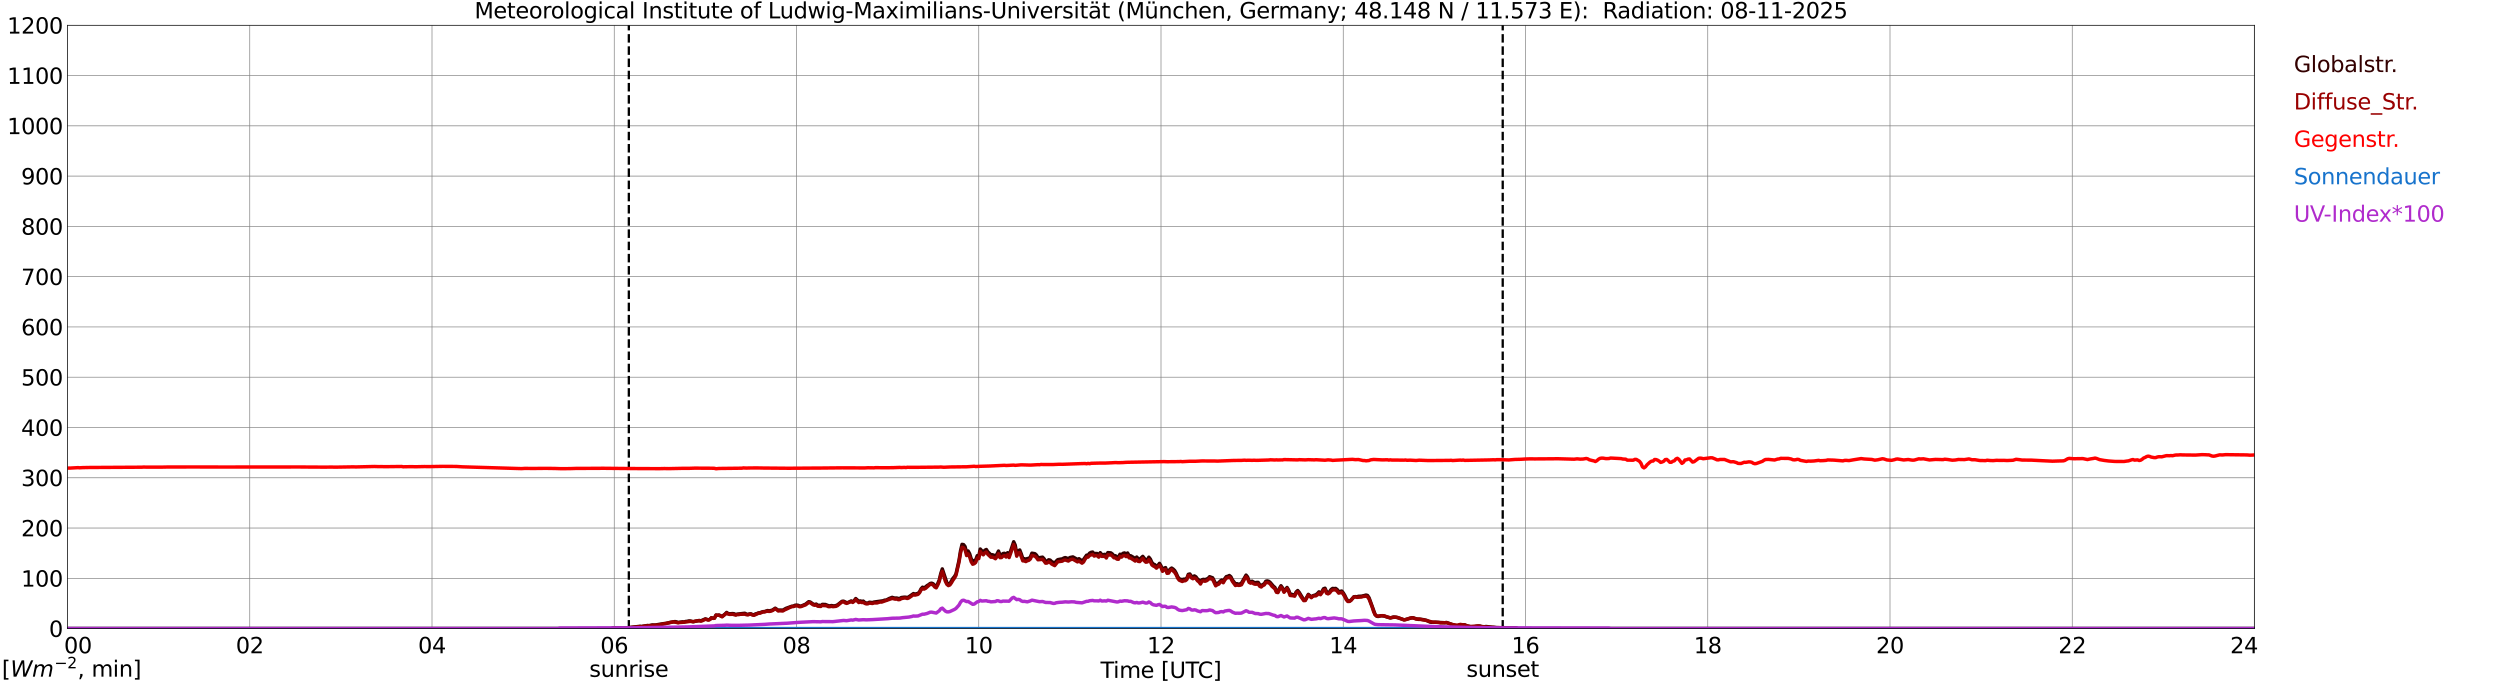 <?xml version="1.0" encoding="utf-8" standalone="no"?>
<!DOCTYPE svg PUBLIC "-//W3C//DTD SVG 1.1//EN"
  "http://www.w3.org/Graphics/SVG/1.1/DTD/svg11.dtd">
<svg xmlns:xlink="http://www.w3.org/1999/xlink" width="1085.4pt" height="296.64pt" viewBox="0 0 1085.4 296.64" xmlns="http://www.w3.org/2000/svg" version="1.1">
 <defs>
  <style type="text/css">*{stroke-linejoin: round; stroke-linecap: butt}</style>
 </defs>
 <g id="figure_1">
  <g id="patch_1">
   <path d="M 0 296.64 
L 1085.4 296.64 
L 1085.4 0 
L 0 0 
z
" style="fill: #ffffff"/>
  </g>
  <g id="axes_1">
   <g id="patch_2">
    <path d="M 29.306 272.909 
L 978.814 272.909 
L 978.814 10.976 
L 29.306 10.976 
z
" style="fill: #ffffff"/>
   </g>
   <g id="patch_3">
    <path d="M 978.814 272.909 
L 978.814 272.909 
L 978.814 10.976 
L 978.814 10.976 
z
" clip-path="url(#p048a2da3bb)" style="fill: #d3d3d3; opacity: 0.25; stroke: #d3d3d3; stroke-linejoin: miter"/>
   </g>
   <g id="matplotlib.axis_1">
    <g id="xtick_1">
     <g id="line2d_1">
      <path d="M 29.306 272.909 
L 29.306 10.976 
" clip-path="url(#p048a2da3bb)" style="fill: none; stroke: #808080; stroke-width: 0.3; stroke-linecap: square"/>
     </g>
     <g id="line2d_2"/>
     <g id="text_1">
      <!--    00 -->
      <g transform="translate(18.733 283.627) scale(0.095 -0.095)">
       <defs>
        <path id="DejaVuSans-20" transform="scale(0.016)"/>
        <path id="DejaVuSans-30" d="M 2034 4250 
Q 1547 4250 1301 3770 
Q 1056 3291 1056 2328 
Q 1056 1369 1301 889 
Q 1547 409 2034 409 
Q 2525 409 2770 889 
Q 3016 1369 3016 2328 
Q 3016 3291 2770 3770 
Q 2525 4250 2034 4250 
z
M 2034 4750 
Q 2819 4750 3233 4129 
Q 3647 3509 3647 2328 
Q 3647 1150 3233 529 
Q 2819 -91 2034 -91 
Q 1250 -91 836 529 
Q 422 1150 422 2328 
Q 422 3509 836 4129 
Q 1250 4750 2034 4750 
z
" transform="scale(0.016)"/>
       </defs>
       <use xlink:href="#DejaVuSans-20"/>
       <use xlink:href="#DejaVuSans-20" transform="translate(31.787 0)"/>
       <use xlink:href="#DejaVuSans-20" transform="translate(63.574 0)"/>
       <use xlink:href="#DejaVuSans-30" transform="translate(95.361 0)"/>
       <use xlink:href="#DejaVuSans-30" transform="translate(158.984 0)"/>
      </g>
     </g>
    </g>
    <g id="xtick_2">
     <g id="line2d_3">
      <path d="M 108.431 272.909 
L 108.431 10.976 
" clip-path="url(#p048a2da3bb)" style="fill: none; stroke: #808080; stroke-width: 0.3; stroke-linecap: square"/>
     </g>
     <g id="line2d_4"/>
     <g id="text_2">
      <!-- 02 -->
      <g transform="translate(102.387 283.627) scale(0.095 -0.095)">
       <defs>
        <path id="DejaVuSans-32" d="M 1228 531 
L 3431 531 
L 3431 0 
L 469 0 
L 469 531 
Q 828 903 1448 1529 
Q 2069 2156 2228 2338 
Q 2531 2678 2651 2914 
Q 2772 3150 2772 3378 
Q 2772 3750 2511 3984 
Q 2250 4219 1831 4219 
Q 1534 4219 1204 4116 
Q 875 4013 500 3803 
L 500 4441 
Q 881 4594 1212 4672 
Q 1544 4750 1819 4750 
Q 2544 4750 2975 4387 
Q 3406 4025 3406 3419 
Q 3406 3131 3298 2873 
Q 3191 2616 2906 2266 
Q 2828 2175 2409 1742 
Q 1991 1309 1228 531 
z
" transform="scale(0.016)"/>
       </defs>
       <use xlink:href="#DejaVuSans-30"/>
       <use xlink:href="#DejaVuSans-32" transform="translate(63.623 0)"/>
      </g>
     </g>
    </g>
    <g id="xtick_3">
     <g id="line2d_5">
      <path d="M 187.557 272.909 
L 187.557 10.976 
" clip-path="url(#p048a2da3bb)" style="fill: none; stroke: #808080; stroke-width: 0.3; stroke-linecap: square"/>
     </g>
     <g id="line2d_6"/>
     <g id="text_3">
      <!-- 04 -->
      <g transform="translate(181.513 283.627) scale(0.095 -0.095)">
       <defs>
        <path id="DejaVuSans-34" d="M 2419 4116 
L 825 1625 
L 2419 1625 
L 2419 4116 
z
M 2253 4666 
L 3047 4666 
L 3047 1625 
L 3713 1625 
L 3713 1100 
L 3047 1100 
L 3047 0 
L 2419 0 
L 2419 1100 
L 313 1100 
L 313 1709 
L 2253 4666 
z
" transform="scale(0.016)"/>
       </defs>
       <use xlink:href="#DejaVuSans-30"/>
       <use xlink:href="#DejaVuSans-34" transform="translate(63.623 0)"/>
      </g>
     </g>
    </g>
    <g id="xtick_4">
     <g id="line2d_7">
      <path d="M 266.683 272.909 
L 266.683 10.976 
" clip-path="url(#p048a2da3bb)" style="fill: none; stroke: #808080; stroke-width: 0.3; stroke-linecap: square"/>
     </g>
     <g id="line2d_8"/>
     <g id="text_4">
      <!-- 06 -->
      <g transform="translate(260.638 283.627) scale(0.095 -0.095)">
       <defs>
        <path id="DejaVuSans-36" d="M 2113 2584 
Q 1688 2584 1439 2293 
Q 1191 2003 1191 1497 
Q 1191 994 1439 701 
Q 1688 409 2113 409 
Q 2538 409 2786 701 
Q 3034 994 3034 1497 
Q 3034 2003 2786 2293 
Q 2538 2584 2113 2584 
z
M 3366 4563 
L 3366 3988 
Q 3128 4100 2886 4159 
Q 2644 4219 2406 4219 
Q 1781 4219 1451 3797 
Q 1122 3375 1075 2522 
Q 1259 2794 1537 2939 
Q 1816 3084 2150 3084 
Q 2853 3084 3261 2657 
Q 3669 2231 3669 1497 
Q 3669 778 3244 343 
Q 2819 -91 2113 -91 
Q 1303 -91 875 529 
Q 447 1150 447 2328 
Q 447 3434 972 4092 
Q 1497 4750 2381 4750 
Q 2619 4750 2861 4703 
Q 3103 4656 3366 4563 
z
" transform="scale(0.016)"/>
       </defs>
       <use xlink:href="#DejaVuSans-30"/>
       <use xlink:href="#DejaVuSans-36" transform="translate(63.623 0)"/>
      </g>
     </g>
    </g>
    <g id="xtick_5">
     <g id="line2d_9">
      <path d="M 345.808 272.909 
L 345.808 10.976 
" clip-path="url(#p048a2da3bb)" style="fill: none; stroke: #808080; stroke-width: 0.3; stroke-linecap: square"/>
     </g>
     <g id="line2d_10"/>
     <g id="text_5">
      <!-- 08 -->
      <g transform="translate(339.764 283.627) scale(0.095 -0.095)">
       <defs>
        <path id="DejaVuSans-38" d="M 2034 2216 
Q 1584 2216 1326 1975 
Q 1069 1734 1069 1313 
Q 1069 891 1326 650 
Q 1584 409 2034 409 
Q 2484 409 2743 651 
Q 3003 894 3003 1313 
Q 3003 1734 2745 1975 
Q 2488 2216 2034 2216 
z
M 1403 2484 
Q 997 2584 770 2862 
Q 544 3141 544 3541 
Q 544 4100 942 4425 
Q 1341 4750 2034 4750 
Q 2731 4750 3128 4425 
Q 3525 4100 3525 3541 
Q 3525 3141 3298 2862 
Q 3072 2584 2669 2484 
Q 3125 2378 3379 2068 
Q 3634 1759 3634 1313 
Q 3634 634 3220 271 
Q 2806 -91 2034 -91 
Q 1263 -91 848 271 
Q 434 634 434 1313 
Q 434 1759 690 2068 
Q 947 2378 1403 2484 
z
M 1172 3481 
Q 1172 3119 1398 2916 
Q 1625 2713 2034 2713 
Q 2441 2713 2670 2916 
Q 2900 3119 2900 3481 
Q 2900 3844 2670 4047 
Q 2441 4250 2034 4250 
Q 1625 4250 1398 4047 
Q 1172 3844 1172 3481 
z
" transform="scale(0.016)"/>
       </defs>
       <use xlink:href="#DejaVuSans-30"/>
       <use xlink:href="#DejaVuSans-38" transform="translate(63.623 0)"/>
      </g>
     </g>
    </g>
    <g id="xtick_6">
     <g id="line2d_11">
      <path d="M 424.934 272.909 
L 424.934 10.976 
" clip-path="url(#p048a2da3bb)" style="fill: none; stroke: #808080; stroke-width: 0.3; stroke-linecap: square"/>
     </g>
     <g id="line2d_12"/>
     <g id="text_6">
      <!-- 10 -->
      <g transform="translate(418.89 283.627) scale(0.095 -0.095)">
       <defs>
        <path id="DejaVuSans-31" d="M 794 531 
L 1825 531 
L 1825 4091 
L 703 3866 
L 703 4441 
L 1819 4666 
L 2450 4666 
L 2450 531 
L 3481 531 
L 3481 0 
L 794 0 
L 794 531 
z
" transform="scale(0.016)"/>
       </defs>
       <use xlink:href="#DejaVuSans-31"/>
       <use xlink:href="#DejaVuSans-30" transform="translate(63.623 0)"/>
      </g>
     </g>
    </g>
    <g id="xtick_7">
     <g id="line2d_13">
      <path d="M 504.06 272.909 
L 504.06 10.976 
" clip-path="url(#p048a2da3bb)" style="fill: none; stroke: #808080; stroke-width: 0.3; stroke-linecap: square"/>
     </g>
     <g id="line2d_14"/>
     <g id="text_7">
      <!-- 12 -->
      <g transform="translate(498.015 283.627) scale(0.095 -0.095)">
       <use xlink:href="#DejaVuSans-31"/>
       <use xlink:href="#DejaVuSans-32" transform="translate(63.623 0)"/>
      </g>
     </g>
    </g>
    <g id="xtick_8">
     <g id="line2d_15">
      <path d="M 583.185 272.909 
L 583.185 10.976 
" clip-path="url(#p048a2da3bb)" style="fill: none; stroke: #808080; stroke-width: 0.3; stroke-linecap: square"/>
     </g>
     <g id="line2d_16"/>
     <g id="text_8">
      <!-- 14 -->
      <g transform="translate(577.141 283.627) scale(0.095 -0.095)">
       <use xlink:href="#DejaVuSans-31"/>
       <use xlink:href="#DejaVuSans-34" transform="translate(63.623 0)"/>
      </g>
     </g>
    </g>
    <g id="xtick_9">
     <g id="line2d_17">
      <path d="M 662.311 272.909 
L 662.311 10.976 
" clip-path="url(#p048a2da3bb)" style="fill: none; stroke: #808080; stroke-width: 0.3; stroke-linecap: square"/>
     </g>
     <g id="line2d_18"/>
     <g id="text_9">
      <!-- 16 -->
      <g transform="translate(656.267 283.627) scale(0.095 -0.095)">
       <use xlink:href="#DejaVuSans-31"/>
       <use xlink:href="#DejaVuSans-36" transform="translate(63.623 0)"/>
      </g>
     </g>
    </g>
    <g id="xtick_10">
     <g id="line2d_19">
      <path d="M 741.437 272.909 
L 741.437 10.976 
" clip-path="url(#p048a2da3bb)" style="fill: none; stroke: #808080; stroke-width: 0.3; stroke-linecap: square"/>
     </g>
     <g id="line2d_20"/>
     <g id="text_10">
      <!-- 18 -->
      <g transform="translate(735.392 283.627) scale(0.095 -0.095)">
       <use xlink:href="#DejaVuSans-31"/>
       <use xlink:href="#DejaVuSans-38" transform="translate(63.623 0)"/>
      </g>
     </g>
    </g>
    <g id="xtick_11">
     <g id="line2d_21">
      <path d="M 820.562 272.909 
L 820.562 10.976 
" clip-path="url(#p048a2da3bb)" style="fill: none; stroke: #808080; stroke-width: 0.3; stroke-linecap: square"/>
     </g>
     <g id="line2d_22"/>
     <g id="text_11">
      <!-- 20 -->
      <g transform="translate(814.518 283.627) scale(0.095 -0.095)">
       <use xlink:href="#DejaVuSans-32"/>
       <use xlink:href="#DejaVuSans-30" transform="translate(63.623 0)"/>
      </g>
     </g>
    </g>
    <g id="xtick_12">
     <g id="line2d_23">
      <path d="M 899.688 272.909 
L 899.688 10.976 
" clip-path="url(#p048a2da3bb)" style="fill: none; stroke: #808080; stroke-width: 0.3; stroke-linecap: square"/>
     </g>
     <g id="line2d_24"/>
     <g id="text_12">
      <!-- 22 -->
      <g transform="translate(893.644 283.627) scale(0.095 -0.095)">
       <use xlink:href="#DejaVuSans-32"/>
       <use xlink:href="#DejaVuSans-32" transform="translate(63.623 0)"/>
      </g>
     </g>
    </g>
    <g id="xtick_13">
     <g id="line2d_25">
      <path d="M 978.814 272.909 
L 978.814 10.976 
" clip-path="url(#p048a2da3bb)" style="fill: none; stroke: #808080; stroke-width: 0.3; stroke-linecap: square"/>
     </g>
     <g id="line2d_26"/>
     <g id="text_13">
      <!-- 24    -->
      <g transform="translate(968.241 283.627) scale(0.095 -0.095)">
       <use xlink:href="#DejaVuSans-32"/>
       <use xlink:href="#DejaVuSans-34" transform="translate(63.623 0)"/>
       <use xlink:href="#DejaVuSans-20" transform="translate(127.246 0)"/>
       <use xlink:href="#DejaVuSans-20" transform="translate(159.033 0)"/>
       <use xlink:href="#DejaVuSans-20" transform="translate(190.82 0)"/>
      </g>
     </g>
    </g>
    <g id="text_14">
     <!-- Time [UTC] -->
     <g transform="translate(477.806 294.322) scale(0.095 -0.095)">
      <defs>
       <path id="DejaVuSans-54" d="M -19 4666 
L 3928 4666 
L 3928 4134 
L 2272 4134 
L 2272 0 
L 1638 0 
L 1638 4134 
L -19 4134 
L -19 4666 
z
" transform="scale(0.016)"/>
       <path id="DejaVuSans-69" d="M 603 3500 
L 1178 3500 
L 1178 0 
L 603 0 
L 603 3500 
z
M 603 4863 
L 1178 4863 
L 1178 4134 
L 603 4134 
L 603 4863 
z
" transform="scale(0.016)"/>
       <path id="DejaVuSans-6d" d="M 3328 2828 
Q 3544 3216 3844 3400 
Q 4144 3584 4550 3584 
Q 5097 3584 5394 3201 
Q 5691 2819 5691 2113 
L 5691 0 
L 5113 0 
L 5113 2094 
Q 5113 2597 4934 2840 
Q 4756 3084 4391 3084 
Q 3944 3084 3684 2787 
Q 3425 2491 3425 1978 
L 3425 0 
L 2847 0 
L 2847 2094 
Q 2847 2600 2669 2842 
Q 2491 3084 2119 3084 
Q 1678 3084 1418 2786 
Q 1159 2488 1159 1978 
L 1159 0 
L 581 0 
L 581 3500 
L 1159 3500 
L 1159 2956 
Q 1356 3278 1631 3431 
Q 1906 3584 2284 3584 
Q 2666 3584 2933 3390 
Q 3200 3197 3328 2828 
z
" transform="scale(0.016)"/>
       <path id="DejaVuSans-65" d="M 3597 1894 
L 3597 1613 
L 953 1613 
Q 991 1019 1311 708 
Q 1631 397 2203 397 
Q 2534 397 2845 478 
Q 3156 559 3463 722 
L 3463 178 
Q 3153 47 2828 -22 
Q 2503 -91 2169 -91 
Q 1331 -91 842 396 
Q 353 884 353 1716 
Q 353 2575 817 3079 
Q 1281 3584 2069 3584 
Q 2775 3584 3186 3129 
Q 3597 2675 3597 1894 
z
M 3022 2063 
Q 3016 2534 2758 2815 
Q 2500 3097 2075 3097 
Q 1594 3097 1305 2825 
Q 1016 2553 972 2059 
L 3022 2063 
z
" transform="scale(0.016)"/>
       <path id="DejaVuSans-5b" d="M 550 4863 
L 1875 4863 
L 1875 4416 
L 1125 4416 
L 1125 -397 
L 1875 -397 
L 1875 -844 
L 550 -844 
L 550 4863 
z
" transform="scale(0.016)"/>
       <path id="DejaVuSans-55" d="M 556 4666 
L 1191 4666 
L 1191 1831 
Q 1191 1081 1462 751 
Q 1734 422 2344 422 
Q 2950 422 3222 751 
Q 3494 1081 3494 1831 
L 3494 4666 
L 4128 4666 
L 4128 1753 
Q 4128 841 3676 375 
Q 3225 -91 2344 -91 
Q 1459 -91 1007 375 
Q 556 841 556 1753 
L 556 4666 
z
" transform="scale(0.016)"/>
       <path id="DejaVuSans-43" d="M 4122 4306 
L 4122 3641 
Q 3803 3938 3442 4084 
Q 3081 4231 2675 4231 
Q 1875 4231 1450 3742 
Q 1025 3253 1025 2328 
Q 1025 1406 1450 917 
Q 1875 428 2675 428 
Q 3081 428 3442 575 
Q 3803 722 4122 1019 
L 4122 359 
Q 3791 134 3420 21 
Q 3050 -91 2638 -91 
Q 1578 -91 968 557 
Q 359 1206 359 2328 
Q 359 3453 968 4101 
Q 1578 4750 2638 4750 
Q 3056 4750 3426 4639 
Q 3797 4528 4122 4306 
z
" transform="scale(0.016)"/>
       <path id="DejaVuSans-5d" d="M 1947 4863 
L 1947 -844 
L 622 -844 
L 622 -397 
L 1369 -397 
L 1369 4416 
L 622 4416 
L 622 4863 
L 1947 4863 
z
" transform="scale(0.016)"/>
      </defs>
      <use xlink:href="#DejaVuSans-54"/>
      <use xlink:href="#DejaVuSans-69" transform="translate(57.959 0)"/>
      <use xlink:href="#DejaVuSans-6d" transform="translate(85.742 0)"/>
      <use xlink:href="#DejaVuSans-65" transform="translate(183.154 0)"/>
      <use xlink:href="#DejaVuSans-20" transform="translate(244.678 0)"/>
      <use xlink:href="#DejaVuSans-5b" transform="translate(276.465 0)"/>
      <use xlink:href="#DejaVuSans-55" transform="translate(315.479 0)"/>
      <use xlink:href="#DejaVuSans-54" transform="translate(388.672 0)"/>
      <use xlink:href="#DejaVuSans-43" transform="translate(443.881 0)"/>
      <use xlink:href="#DejaVuSans-5d" transform="translate(513.705 0)"/>
     </g>
    </g>
   </g>
   <g id="matplotlib.axis_2">
    <g id="ytick_1">
     <g id="line2d_27">
      <path d="M 29.306 272.909 
L 978.814 272.909 
" clip-path="url(#p048a2da3bb)" style="fill: none; stroke: #808080; stroke-width: 0.3; stroke-linecap: square"/>
     </g>
     <g id="line2d_28"/>
     <g id="text_15">
      <!-- 0 -->
      <g transform="translate(21.261 276.518) scale(0.095 -0.095)">
       <use xlink:href="#DejaVuSans-30"/>
      </g>
     </g>
    </g>
    <g id="ytick_2">
     <g id="line2d_29">
      <path d="M 29.306 251.081 
L 978.814 251.081 
" clip-path="url(#p048a2da3bb)" style="fill: none; stroke: #808080; stroke-width: 0.3; stroke-linecap: square"/>
     </g>
     <g id="line2d_30"/>
     <g id="text_16">
      <!-- 100 -->
      <g transform="translate(9.173 254.69) scale(0.095 -0.095)">
       <use xlink:href="#DejaVuSans-31"/>
       <use xlink:href="#DejaVuSans-30" transform="translate(63.623 0)"/>
       <use xlink:href="#DejaVuSans-30" transform="translate(127.246 0)"/>
      </g>
     </g>
    </g>
    <g id="ytick_3">
     <g id="line2d_31">
      <path d="M 29.306 229.253 
L 978.814 229.253 
" clip-path="url(#p048a2da3bb)" style="fill: none; stroke: #808080; stroke-width: 0.3; stroke-linecap: square"/>
     </g>
     <g id="line2d_32"/>
     <g id="text_17">
      <!-- 200 -->
      <g transform="translate(9.173 232.863) scale(0.095 -0.095)">
       <use xlink:href="#DejaVuSans-32"/>
       <use xlink:href="#DejaVuSans-30" transform="translate(63.623 0)"/>
       <use xlink:href="#DejaVuSans-30" transform="translate(127.246 0)"/>
      </g>
     </g>
    </g>
    <g id="ytick_4">
     <g id="line2d_33">
      <path d="M 29.306 207.426 
L 978.814 207.426 
" clip-path="url(#p048a2da3bb)" style="fill: none; stroke: #808080; stroke-width: 0.3; stroke-linecap: square"/>
     </g>
     <g id="line2d_34"/>
     <g id="text_18">
      <!-- 300 -->
      <g transform="translate(9.173 211.035) scale(0.095 -0.095)">
       <defs>
        <path id="DejaVuSans-33" d="M 2597 2516 
Q 3050 2419 3304 2112 
Q 3559 1806 3559 1356 
Q 3559 666 3084 287 
Q 2609 -91 1734 -91 
Q 1441 -91 1130 -33 
Q 819 25 488 141 
L 488 750 
Q 750 597 1062 519 
Q 1375 441 1716 441 
Q 2309 441 2620 675 
Q 2931 909 2931 1356 
Q 2931 1769 2642 2001 
Q 2353 2234 1838 2234 
L 1294 2234 
L 1294 2753 
L 1863 2753 
Q 2328 2753 2575 2939 
Q 2822 3125 2822 3475 
Q 2822 3834 2567 4026 
Q 2313 4219 1838 4219 
Q 1578 4219 1281 4162 
Q 984 4106 628 3988 
L 628 4550 
Q 988 4650 1302 4700 
Q 1616 4750 1894 4750 
Q 2613 4750 3031 4423 
Q 3450 4097 3450 3541 
Q 3450 3153 3228 2886 
Q 3006 2619 2597 2516 
z
" transform="scale(0.016)"/>
       </defs>
       <use xlink:href="#DejaVuSans-33"/>
       <use xlink:href="#DejaVuSans-30" transform="translate(63.623 0)"/>
       <use xlink:href="#DejaVuSans-30" transform="translate(127.246 0)"/>
      </g>
     </g>
    </g>
    <g id="ytick_5">
     <g id="line2d_35">
      <path d="M 29.306 185.598 
L 978.814 185.598 
" clip-path="url(#p048a2da3bb)" style="fill: none; stroke: #808080; stroke-width: 0.3; stroke-linecap: square"/>
     </g>
     <g id="line2d_36"/>
     <g id="text_19">
      <!-- 400 -->
      <g transform="translate(9.173 189.207) scale(0.095 -0.095)">
       <use xlink:href="#DejaVuSans-34"/>
       <use xlink:href="#DejaVuSans-30" transform="translate(63.623 0)"/>
       <use xlink:href="#DejaVuSans-30" transform="translate(127.246 0)"/>
      </g>
     </g>
    </g>
    <g id="ytick_6">
     <g id="line2d_37">
      <path d="M 29.306 163.77 
L 978.814 163.77 
" clip-path="url(#p048a2da3bb)" style="fill: none; stroke: #808080; stroke-width: 0.3; stroke-linecap: square"/>
     </g>
     <g id="line2d_38"/>
     <g id="text_20">
      <!-- 500 -->
      <g transform="translate(9.173 167.379) scale(0.095 -0.095)">
       <defs>
        <path id="DejaVuSans-35" d="M 691 4666 
L 3169 4666 
L 3169 4134 
L 1269 4134 
L 1269 2991 
Q 1406 3038 1543 3061 
Q 1681 3084 1819 3084 
Q 2600 3084 3056 2656 
Q 3513 2228 3513 1497 
Q 3513 744 3044 326 
Q 2575 -91 1722 -91 
Q 1428 -91 1123 -41 
Q 819 9 494 109 
L 494 744 
Q 775 591 1075 516 
Q 1375 441 1709 441 
Q 2250 441 2565 725 
Q 2881 1009 2881 1497 
Q 2881 1984 2565 2268 
Q 2250 2553 1709 2553 
Q 1456 2553 1204 2497 
Q 953 2441 691 2322 
L 691 4666 
z
" transform="scale(0.016)"/>
       </defs>
       <use xlink:href="#DejaVuSans-35"/>
       <use xlink:href="#DejaVuSans-30" transform="translate(63.623 0)"/>
       <use xlink:href="#DejaVuSans-30" transform="translate(127.246 0)"/>
      </g>
     </g>
    </g>
    <g id="ytick_7">
     <g id="line2d_39">
      <path d="M 29.306 141.942 
L 978.814 141.942 
" clip-path="url(#p048a2da3bb)" style="fill: none; stroke: #808080; stroke-width: 0.3; stroke-linecap: square"/>
     </g>
     <g id="line2d_40"/>
     <g id="text_21">
      <!-- 600 -->
      <g transform="translate(9.173 145.551) scale(0.095 -0.095)">
       <use xlink:href="#DejaVuSans-36"/>
       <use xlink:href="#DejaVuSans-30" transform="translate(63.623 0)"/>
       <use xlink:href="#DejaVuSans-30" transform="translate(127.246 0)"/>
      </g>
     </g>
    </g>
    <g id="ytick_8">
     <g id="line2d_41">
      <path d="M 29.306 120.114 
L 978.814 120.114 
" clip-path="url(#p048a2da3bb)" style="fill: none; stroke: #808080; stroke-width: 0.3; stroke-linecap: square"/>
     </g>
     <g id="line2d_42"/>
     <g id="text_22">
      <!-- 700 -->
      <g transform="translate(9.173 123.724) scale(0.095 -0.095)">
       <defs>
        <path id="DejaVuSans-37" d="M 525 4666 
L 3525 4666 
L 3525 4397 
L 1831 0 
L 1172 0 
L 2766 4134 
L 525 4134 
L 525 4666 
z
" transform="scale(0.016)"/>
       </defs>
       <use xlink:href="#DejaVuSans-37"/>
       <use xlink:href="#DejaVuSans-30" transform="translate(63.623 0)"/>
       <use xlink:href="#DejaVuSans-30" transform="translate(127.246 0)"/>
      </g>
     </g>
    </g>
    <g id="ytick_9">
     <g id="line2d_43">
      <path d="M 29.306 98.287 
L 978.814 98.287 
" clip-path="url(#p048a2da3bb)" style="fill: none; stroke: #808080; stroke-width: 0.3; stroke-linecap: square"/>
     </g>
     <g id="line2d_44"/>
     <g id="text_23">
      <!-- 800 -->
      <g transform="translate(9.173 101.896) scale(0.095 -0.095)">
       <use xlink:href="#DejaVuSans-38"/>
       <use xlink:href="#DejaVuSans-30" transform="translate(63.623 0)"/>
       <use xlink:href="#DejaVuSans-30" transform="translate(127.246 0)"/>
      </g>
     </g>
    </g>
    <g id="ytick_10">
     <g id="line2d_45">
      <path d="M 29.306 76.459 
L 978.814 76.459 
" clip-path="url(#p048a2da3bb)" style="fill: none; stroke: #808080; stroke-width: 0.3; stroke-linecap: square"/>
     </g>
     <g id="line2d_46"/>
     <g id="text_24">
      <!-- 900 -->
      <g transform="translate(9.173 80.068) scale(0.095 -0.095)">
       <defs>
        <path id="DejaVuSans-39" d="M 703 97 
L 703 672 
Q 941 559 1184 500 
Q 1428 441 1663 441 
Q 2288 441 2617 861 
Q 2947 1281 2994 2138 
Q 2813 1869 2534 1725 
Q 2256 1581 1919 1581 
Q 1219 1581 811 2004 
Q 403 2428 403 3163 
Q 403 3881 828 4315 
Q 1253 4750 1959 4750 
Q 2769 4750 3195 4129 
Q 3622 3509 3622 2328 
Q 3622 1225 3098 567 
Q 2575 -91 1691 -91 
Q 1453 -91 1209 -44 
Q 966 3 703 97 
z
M 1959 2075 
Q 2384 2075 2632 2365 
Q 2881 2656 2881 3163 
Q 2881 3666 2632 3958 
Q 2384 4250 1959 4250 
Q 1534 4250 1286 3958 
Q 1038 3666 1038 3163 
Q 1038 2656 1286 2365 
Q 1534 2075 1959 2075 
z
" transform="scale(0.016)"/>
       </defs>
       <use xlink:href="#DejaVuSans-39"/>
       <use xlink:href="#DejaVuSans-30" transform="translate(63.623 0)"/>
       <use xlink:href="#DejaVuSans-30" transform="translate(127.246 0)"/>
      </g>
     </g>
    </g>
    <g id="ytick_11">
     <g id="line2d_47">
      <path d="M 29.306 54.631 
L 978.814 54.631 
" clip-path="url(#p048a2da3bb)" style="fill: none; stroke: #808080; stroke-width: 0.3; stroke-linecap: square"/>
     </g>
     <g id="line2d_48"/>
     <g id="text_25">
      <!-- 1000 -->
      <g transform="translate(3.128 58.24) scale(0.095 -0.095)">
       <use xlink:href="#DejaVuSans-31"/>
       <use xlink:href="#DejaVuSans-30" transform="translate(63.623 0)"/>
       <use xlink:href="#DejaVuSans-30" transform="translate(127.246 0)"/>
       <use xlink:href="#DejaVuSans-30" transform="translate(190.869 0)"/>
      </g>
     </g>
    </g>
    <g id="ytick_12">
     <g id="line2d_49">
      <path d="M 29.306 32.803 
L 978.814 32.803 
" clip-path="url(#p048a2da3bb)" style="fill: none; stroke: #808080; stroke-width: 0.3; stroke-linecap: square"/>
     </g>
     <g id="line2d_50"/>
     <g id="text_26">
      <!-- 1100 -->
      <g transform="translate(3.128 36.413) scale(0.095 -0.095)">
       <use xlink:href="#DejaVuSans-31"/>
       <use xlink:href="#DejaVuSans-31" transform="translate(63.623 0)"/>
       <use xlink:href="#DejaVuSans-30" transform="translate(127.246 0)"/>
       <use xlink:href="#DejaVuSans-30" transform="translate(190.869 0)"/>
      </g>
     </g>
    </g>
    <g id="ytick_13">
     <g id="line2d_51">
      <path d="M 29.306 10.976 
L 978.814 10.976 
" clip-path="url(#p048a2da3bb)" style="fill: none; stroke: #808080; stroke-width: 0.3; stroke-linecap: square"/>
     </g>
     <g id="line2d_52"/>
     <g id="text_27">
      <!-- 1200 -->
      <g transform="translate(3.128 14.585) scale(0.095 -0.095)">
       <use xlink:href="#DejaVuSans-31"/>
       <use xlink:href="#DejaVuSans-32" transform="translate(63.623 0)"/>
       <use xlink:href="#DejaVuSans-30" transform="translate(127.246 0)"/>
       <use xlink:href="#DejaVuSans-30" transform="translate(190.869 0)"/>
      </g>
     </g>
    </g>
   </g>
   <g id="line2d_53">
    <path d="M 273.013 272.909 
L 273.013 10.976 
" clip-path="url(#p048a2da3bb)" style="fill: none; stroke-dasharray: 3.7,1.6; stroke-dashoffset: 0; stroke: #000000"/>
   </g>
   <g id="line2d_54">
    <path d="M 652.42 272.909 
L 652.42 10.976 
" clip-path="url(#p048a2da3bb)" style="fill: none; stroke-dasharray: 3.7,1.6; stroke-dashoffset: 0; stroke: #000000"/>
   </g>
   <g id="line2d_55">
    <path d="M 29.306 272.909 
L 265.364 272.909 
L 266.023 272.649 
L 269.32 272.531 
L 270.639 272.667 
L 271.298 272.566 
L 271.958 272.599 
L 277.892 271.907 
L 278.552 271.975 
L 281.189 271.553 
L 281.849 271.621 
L 283.167 271.315 
L 284.486 271.368 
L 285.805 271.13 
L 288.442 270.709 
L 289.102 270.676 
L 291.08 270.169 
L 293.058 269.864 
L 293.717 269.982 
L 294.377 270.235 
L 295.696 270.067 
L 296.355 269.966 
L 297.014 270.049 
L 297.674 269.814 
L 298.333 269.763 
L 298.992 269.595 
L 299.652 269.595 
L 300.971 269.931 
L 303.608 269.375 
L 304.267 269.543 
L 305.586 268.969 
L 306.246 268.683 
L 307.564 269.104 
L 308.224 268.903 
L 308.883 268.177 
L 309.543 268.462 
L 310.202 268.294 
L 310.861 267.011 
L 311.521 267.129 
L 312.18 267.011 
L 313.499 267.62 
L 314.818 266.572 
L 315.477 265.898 
L 316.136 266.369 
L 316.796 266.489 
L 318.114 266.387 
L 318.774 266.489 
L 319.433 266.825 
L 320.093 266.622 
L 323.39 266.251 
L 324.049 266.607 
L 324.708 266.758 
L 325.368 266.539 
L 326.027 266.489 
L 326.686 266.825 
L 327.346 266.911 
L 328.005 266.539 
L 328.665 266.369 
L 329.324 266.083 
L 329.983 266.048 
L 330.643 265.73 
L 331.302 265.559 
L 331.961 265.509 
L 333.28 265.07 
L 333.94 265.223 
L 335.258 264.918 
L 336.577 264.058 
L 337.896 264.953 
L 338.555 264.85 
L 339.874 264.902 
L 341.193 264.143 
L 343.83 263.18 
L 344.49 263.145 
L 345.149 262.792 
L 345.808 262.707 
L 346.468 262.792 
L 347.127 263.095 
L 347.787 263.145 
L 349.765 262.303 
L 351.083 261.237 
L 351.743 261.355 
L 353.062 262.285 
L 353.721 262.471 
L 354.38 262.268 
L 355.04 262.809 
L 355.699 262.774 
L 356.359 262.927 
L 357.018 262.403 
L 358.337 262.436 
L 359.655 262.96 
L 360.315 263.062 
L 360.974 262.892 
L 361.634 263.027 
L 362.293 263.045 
L 362.952 262.91 
L 363.612 262.606 
L 365.59 261.052 
L 366.249 261.002 
L 367.568 261.661 
L 368.227 261.576 
L 369.546 260.901 
L 370.206 261.255 
L 370.865 260.731 
L 371.524 259.871 
L 372.843 261.052 
L 373.502 260.884 
L 374.162 261.102 
L 374.821 260.984 
L 375.481 261.609 
L 376.14 261.812 
L 376.799 261.812 
L 377.459 261.458 
L 378.777 261.626 
L 379.437 261.39 
L 383.393 260.834 
L 384.053 260.563 
L 384.712 260.563 
L 386.031 259.854 
L 387.349 259.347 
L 388.009 259.568 
L 388.668 259.668 
L 389.328 259.635 
L 389.987 259.836 
L 390.646 259.821 
L 391.306 259.432 
L 392.624 259.262 
L 393.284 259.297 
L 393.943 259.448 
L 394.603 259.094 
L 396.581 257.71 
L 397.24 257.946 
L 398.559 257.625 
L 399.218 256.983 
L 399.878 255.65 
L 400.537 254.942 
L 401.196 255.211 
L 401.856 254.807 
L 402.515 254.233 
L 403.175 253.844 
L 403.834 253.321 
L 404.493 253.185 
L 405.153 253.473 
L 405.812 254.233 
L 406.471 254.554 
L 407.131 253.355 
L 407.79 251.834 
L 408.45 248.981 
L 409.109 246.991 
L 411.087 252.967 
L 411.746 253.591 
L 412.406 253.388 
L 413.725 251.092 
L 414.384 250.332 
L 415.043 249.202 
L 416.362 243.293 
L 417.022 239.124 
L 417.681 236.339 
L 418.34 236.456 
L 419 237.301 
L 419.659 239.934 
L 420.318 239.207 
L 420.978 240.39 
L 421.637 242.568 
L 422.297 243.699 
L 423.615 243.09 
L 424.275 241.267 
L 424.934 241.47 
L 425.593 238.364 
L 426.912 239.833 
L 427.572 238.903 
L 428.231 238.567 
L 428.89 239.595 
L 430.209 240.861 
L 430.869 240.846 
L 431.528 241.064 
L 432.187 241.42 
L 432.847 240.558 
L 433.506 239.242 
L 434.165 240.929 
L 434.825 240.879 
L 435.484 240.305 
L 436.144 240.222 
L 436.803 240.778 
L 437.462 239.969 
L 438.122 241.149 
L 440.1 235.208 
L 440.759 236.659 
L 441.419 240.305 
L 442.078 239.157 
L 442.737 238.785 
L 443.397 240.475 
L 444.056 242.516 
L 444.716 242.551 
L 445.375 242.786 
L 446.034 242.501 
L 446.694 242.448 
L 447.353 241.809 
L 448.012 240.169 
L 449.331 240.39 
L 449.991 240.997 
L 450.65 242.062 
L 451.309 242.112 
L 452.628 241.892 
L 453.287 242.583 
L 453.947 243.649 
L 454.606 243.699 
L 455.266 243.04 
L 455.925 243.158 
L 456.584 243.817 
L 457.903 244.474 
L 458.563 243.631 
L 459.222 242.989 
L 460.541 242.736 
L 461.2 242.651 
L 461.859 242.28 
L 462.519 242.077 
L 463.838 242.568 
L 464.497 242.062 
L 465.816 241.791 
L 467.794 242.887 
L 468.453 242.568 
L 469.772 243.513 
L 470.431 242.922 
L 471.75 241.047 
L 472.409 241.014 
L 473.069 240.154 
L 473.728 239.798 
L 474.388 239.68 
L 475.047 240.457 
L 475.706 240.287 
L 476.366 240.322 
L 477.025 241.064 
L 477.685 239.951 
L 478.344 240.778 
L 479.003 240.811 
L 479.663 240.676 
L 480.322 241.368 
L 480.981 239.916 
L 482.3 240.034 
L 482.96 240.54 
L 483.619 241.3 
L 484.278 241.285 
L 484.938 241.824 
L 485.597 241.791 
L 486.256 240.626 
L 486.916 240.879 
L 487.575 240.222 
L 488.235 240.069 
L 488.894 240.575 
L 489.553 240.086 
L 490.213 241.25 
L 490.872 241.267 
L 492.191 242.044 
L 492.85 242.634 
L 493.51 241.841 
L 494.169 242.551 
L 494.828 242.754 
L 496.147 241.555 
L 496.807 242.415 
L 497.466 243.09 
L 498.125 243.075 
L 498.785 241.909 
L 499.444 242.736 
L 500.103 244.221 
L 500.763 244.915 
L 501.422 245.183 
L 502.082 245.928 
L 502.741 245.471 
L 503.4 244.594 
L 504.06 245.674 
L 504.719 247.344 
L 505.379 246.702 
L 506.038 246.434 
L 506.697 248.139 
L 507.357 248.054 
L 508.016 247.091 
L 508.675 246.635 
L 509.335 247.058 
L 509.994 247.7 
L 510.654 248.863 
L 511.313 250.383 
L 511.972 251.277 
L 512.632 251.531 
L 513.291 251.633 
L 513.95 251.448 
L 514.61 251.43 
L 515.269 251.059 
L 515.929 249.354 
L 516.588 249.202 
L 517.247 250.164 
L 517.907 250.4 
L 518.566 250.046 
L 519.226 250.435 
L 519.885 251.345 
L 520.544 251.902 
L 521.204 252.864 
L 521.863 251.701 
L 522.522 251.515 
L 523.182 251.683 
L 524.501 251.127 
L 525.16 250.383 
L 526.479 250.856 
L 527.138 252.122 
L 527.797 253.727 
L 528.457 253.235 
L 529.116 253.05 
L 529.776 252.275 
L 530.435 251.819 
L 531.094 252.358 
L 531.754 251.227 
L 532.413 250.35 
L 533.073 250.197 
L 533.732 249.861 
L 534.391 250.4 
L 535.051 251.769 
L 536.369 253.506 
L 537.029 253.406 
L 537.688 253.659 
L 538.348 253.541 
L 539.007 253.135 
L 540.985 249.691 
L 541.644 250.485 
L 542.304 252.308 
L 542.963 252.543 
L 543.623 252.341 
L 544.282 252.746 
L 544.941 253 
L 545.601 252.864 
L 546.26 252.864 
L 546.919 253.877 
L 547.579 254.351 
L 548.238 253.777 
L 548.898 253.473 
L 549.557 252.358 
L 550.216 252.207 
L 550.876 252.393 
L 551.535 252.949 
L 552.854 254.501 
L 553.513 255.043 
L 554.173 256.715 
L 554.832 256.848 
L 555.491 255.431 
L 556.151 254.316 
L 556.81 255.228 
L 557.47 256.715 
L 558.788 255.06 
L 559.448 256.156 
L 560.107 257.845 
L 562.085 258.385 
L 562.745 257.001 
L 563.404 256.394 
L 564.063 257.186 
L 566.042 260.428 
L 566.701 260.495 
L 568.02 258.048 
L 569.338 259.144 
L 569.998 258.655 
L 571.317 258.217 
L 571.976 257.693 
L 572.635 256.968 
L 573.295 257.66 
L 573.954 256.815 
L 574.613 255.617 
L 575.273 255.381 
L 575.932 256.865 
L 576.592 257.339 
L 577.251 256.916 
L 577.91 255.938 
L 578.57 255.464 
L 579.229 255.549 
L 579.889 255.464 
L 580.548 255.955 
L 581.207 256.883 
L 582.526 256.612 
L 583.185 257.389 
L 583.845 258.487 
L 584.504 259.889 
L 585.164 260.849 
L 585.823 261.019 
L 586.482 260.596 
L 587.801 259.094 
L 588.46 259.026 
L 589.12 259.094 
L 589.779 258.891 
L 591.098 258.841 
L 592.417 258.537 
L 593.076 258.334 
L 593.736 258.537 
L 594.395 259.533 
L 597.032 266.808 
L 597.692 267.517 
L 598.351 267.653 
L 599.67 267.299 
L 600.989 267.485 
L 603.626 268.312 
L 604.945 267.873 
L 606.264 267.991 
L 608.901 268.868 
L 609.561 269.139 
L 611.539 268.633 
L 612.858 268.227 
L 613.517 268.227 
L 615.495 268.868 
L 616.154 268.919 
L 616.814 268.836 
L 618.133 269.054 
L 619.451 269.375 
L 620.77 270.049 
L 621.429 270.169 
L 623.408 270.169 
L 627.364 270.37 
L 628.023 270.252 
L 631.32 271.468 
L 631.98 271.704 
L 632.639 271.806 
L 633.298 271.586 
L 633.958 271.198 
L 635.936 271.283 
L 636.595 271.636 
L 638.573 272.178 
L 639.233 272.278 
L 639.892 272.263 
L 640.552 271.992 
L 641.211 271.857 
L 642.53 271.806 
L 643.189 272.025 
L 644.508 272.11 
L 645.167 271.992 
L 647.805 272.313 
L 648.464 272.328 
L 649.783 272.498 
L 651.761 272.549 
L 653.08 272.516 
L 654.399 272.566 
L 657.695 272.566 
L 658.355 272.584 
L 659.014 272.909 
L 978.154 272.909 
L 978.154 272.909 
" clip-path="url(#p048a2da3bb)" style="fill: none; stroke: #330000; stroke-width: 1.5; stroke-linecap: square"/>
   </g>
   <g id="line2d_56">
    <path d="M 29.306 272.909 
L 265.364 272.909 
L 266.023 272.765 
L 269.32 272.673 
L 271.958 272.581 
L 273.277 272.49 
L 277.233 272.121 
L 277.892 272.029 
L 278.552 272.121 
L 279.211 271.937 
L 280.53 271.754 
L 281.849 271.662 
L 285.805 271.339 
L 292.399 270.008 
L 293.717 270.237 
L 294.377 270.42 
L 295.036 270.283 
L 296.355 270.191 
L 298.333 269.962 
L 299.652 269.779 
L 300.971 269.916 
L 302.289 269.593 
L 303.608 269.501 
L 304.267 269.687 
L 304.927 269.501 
L 306.246 268.86 
L 307.564 269.226 
L 308.224 268.951 
L 308.883 268.262 
L 309.543 268.491 
L 310.202 268.399 
L 310.861 267.114 
L 312.18 267.114 
L 313.499 267.801 
L 315.477 266.195 
L 316.136 266.607 
L 316.796 266.745 
L 318.114 266.699 
L 319.433 267.068 
L 320.093 266.836 
L 320.752 266.836 
L 321.411 266.699 
L 323.39 266.653 
L 324.049 266.882 
L 324.708 266.974 
L 325.368 266.699 
L 326.027 266.699 
L 326.686 267.02 
L 327.346 267.159 
L 329.324 266.24 
L 329.983 266.195 
L 331.302 265.688 
L 331.961 265.688 
L 332.621 265.459 
L 333.28 265.367 
L 333.94 265.459 
L 334.599 265.367 
L 335.258 265.136 
L 336.577 264.355 
L 337.236 264.723 
L 337.896 265.273 
L 338.555 265.182 
L 339.874 265.273 
L 340.533 264.861 
L 341.852 264.263 
L 343.171 263.621 
L 343.83 263.39 
L 344.49 263.344 
L 345.149 263.115 
L 345.808 263.023 
L 346.468 263.115 
L 347.127 263.436 
L 347.787 263.344 
L 349.765 262.608 
L 351.083 261.598 
L 351.743 261.689 
L 353.062 262.608 
L 353.721 262.794 
L 354.38 262.654 
L 355.04 263.206 
L 356.359 263.298 
L 357.018 262.794 
L 357.677 262.931 
L 358.337 262.931 
L 358.996 263.069 
L 359.655 263.39 
L 360.315 263.39 
L 360.974 263.252 
L 361.634 263.39 
L 362.952 263.252 
L 363.612 262.931 
L 364.93 261.829 
L 365.59 261.323 
L 366.249 261.277 
L 366.909 261.735 
L 367.568 261.967 
L 369.546 261.185 
L 370.206 261.552 
L 370.865 261.093 
L 371.524 260.266 
L 372.843 261.598 
L 373.502 261.368 
L 374.162 261.598 
L 374.821 261.552 
L 375.481 261.967 
L 376.14 262.196 
L 376.799 262.15 
L 377.459 261.829 
L 378.777 262.012 
L 379.437 261.781 
L 380.756 261.781 
L 382.074 261.368 
L 382.734 261.414 
L 387.349 259.806 
L 388.668 260.129 
L 389.328 260.083 
L 389.987 260.358 
L 390.646 260.312 
L 391.306 259.897 
L 392.624 259.622 
L 393.284 259.668 
L 393.943 259.851 
L 394.603 259.576 
L 395.921 258.657 
L 396.581 258.197 
L 397.24 258.382 
L 398.559 258.059 
L 399.218 257.37 
L 399.878 256.13 
L 400.537 255.578 
L 401.196 255.763 
L 401.856 255.44 
L 403.834 253.694 
L 404.493 253.694 
L 405.153 254.017 
L 405.812 254.844 
L 406.471 255.211 
L 407.131 253.971 
L 407.79 252.454 
L 408.45 249.697 
L 409.109 248.043 
L 410.428 252.362 
L 411.087 253.694 
L 411.746 254.246 
L 412.406 253.971 
L 413.065 253.05 
L 413.725 251.902 
L 414.384 250.983 
L 415.043 249.789 
L 416.362 244.09 
L 417.022 240.093 
L 417.681 237.611 
L 418.34 237.794 
L 419 238.713 
L 419.659 241.195 
L 420.318 240.46 
L 420.978 241.793 
L 421.637 243.86 
L 422.297 244.963 
L 422.956 244.734 
L 423.615 244.181 
L 424.275 242.298 
L 424.934 242.527 
L 425.593 239.403 
L 426.253 240.368 
L 426.912 240.874 
L 427.572 240.001 
L 428.231 239.678 
L 428.89 240.689 
L 430.209 241.931 
L 430.869 241.885 
L 431.528 242.16 
L 432.187 242.573 
L 432.847 241.699 
L 433.506 240.414 
L 434.165 242.114 
L 434.825 242.068 
L 435.484 241.424 
L 436.144 241.241 
L 436.803 241.839 
L 437.462 240.874 
L 438.122 242.068 
L 439.44 238.347 
L 440.1 236.415 
L 440.759 238.115 
L 441.419 241.47 
L 442.078 240.139 
L 442.737 239.907 
L 444.056 243.494 
L 444.716 243.54 
L 445.375 243.815 
L 446.034 243.446 
L 446.694 243.262 
L 447.353 242.666 
L 448.012 241.149 
L 449.331 241.47 
L 449.991 242.114 
L 450.65 243.033 
L 452.628 242.85 
L 453.287 243.585 
L 453.947 244.504 
L 454.606 244.458 
L 455.266 243.906 
L 455.925 244.227 
L 456.584 244.871 
L 457.903 245.561 
L 459.222 243.906 
L 461.2 243.631 
L 461.859 243.216 
L 462.519 243.125 
L 463.838 243.585 
L 464.497 243.125 
L 465.156 242.85 
L 465.816 242.804 
L 467.794 243.952 
L 468.453 243.585 
L 469.772 244.504 
L 470.431 243.998 
L 471.091 242.804 
L 471.75 241.931 
L 472.409 241.885 
L 473.069 241.149 
L 474.388 240.689 
L 475.047 241.424 
L 475.706 241.195 
L 476.366 241.287 
L 477.025 241.885 
L 477.685 240.826 
L 478.344 241.562 
L 479.663 241.516 
L 480.322 242.252 
L 480.981 240.874 
L 481.641 240.966 
L 482.3 240.92 
L 482.96 241.424 
L 483.619 242.16 
L 484.278 242.206 
L 484.938 242.758 
L 485.597 242.804 
L 486.256 241.562 
L 486.916 241.885 
L 487.575 241.287 
L 488.235 241.149 
L 488.894 241.654 
L 489.553 241.149 
L 490.213 242.206 
L 490.872 242.298 
L 492.191 243.125 
L 492.85 243.585 
L 493.51 242.896 
L 494.169 243.723 
L 494.828 243.815 
L 496.147 242.435 
L 496.807 243.446 
L 497.466 244.09 
L 498.125 243.998 
L 498.785 242.941 
L 499.444 243.86 
L 500.103 245.286 
L 500.763 245.744 
L 501.422 246.065 
L 502.082 246.663 
L 503.4 245.423 
L 504.06 246.434 
L 504.719 248.043 
L 505.379 247.307 
L 506.038 247.261 
L 506.697 248.916 
L 507.357 248.824 
L 508.016 247.72 
L 508.675 247.261 
L 509.994 248.501 
L 510.654 249.557 
L 511.313 251.029 
L 511.972 251.902 
L 513.291 252.454 
L 513.95 252.177 
L 514.61 252.131 
L 515.269 251.627 
L 515.929 249.835 
L 516.588 249.835 
L 517.247 250.891 
L 517.907 251.258 
L 518.566 250.891 
L 519.226 251.212 
L 519.885 252.131 
L 520.544 252.637 
L 521.204 253.556 
L 521.863 252.316 
L 522.522 252.225 
L 523.182 252.362 
L 523.841 252.131 
L 524.501 251.673 
L 525.16 250.983 
L 525.819 251.352 
L 526.479 251.535 
L 527.797 254.338 
L 528.457 253.877 
L 529.116 253.648 
L 529.776 252.775 
L 530.435 252.454 
L 531.094 253.004 
L 531.754 251.856 
L 532.413 250.983 
L 533.073 250.845 
L 533.732 250.57 
L 534.391 251.12 
L 535.051 252.408 
L 536.369 254.2 
L 537.029 254.017 
L 537.688 254.154 
L 538.348 254.109 
L 539.007 253.877 
L 540.326 251.398 
L 540.985 250.385 
L 541.644 251.12 
L 542.304 252.821 
L 542.963 253.19 
L 543.623 252.958 
L 544.282 253.465 
L 544.941 253.648 
L 546.26 253.602 
L 546.919 254.567 
L 547.579 254.844 
L 548.238 254.246 
L 548.898 253.971 
L 549.557 252.958 
L 550.216 252.912 
L 550.876 253.05 
L 551.535 253.602 
L 552.195 254.521 
L 553.513 255.669 
L 554.173 257.14 
L 554.832 257.278 
L 555.491 255.901 
L 556.151 254.89 
L 556.81 255.717 
L 557.47 257.14 
L 558.129 256.405 
L 558.788 255.486 
L 559.448 256.728 
L 560.107 258.52 
L 561.426 258.657 
L 562.085 258.841 
L 562.745 257.415 
L 563.404 256.957 
L 564.063 257.739 
L 564.723 258.932 
L 566.042 260.77 
L 566.701 260.725 
L 568.02 258.337 
L 569.338 259.485 
L 569.998 258.887 
L 570.657 258.703 
L 571.317 258.703 
L 571.976 258.243 
L 572.635 257.509 
L 573.295 258.197 
L 573.954 257.324 
L 574.613 256.176 
L 575.273 256.038 
L 575.932 257.555 
L 576.592 257.83 
L 577.251 257.463 
L 577.91 256.59 
L 578.57 256.13 
L 579.889 256.084 
L 580.548 256.682 
L 581.207 257.509 
L 582.526 257.186 
L 583.185 257.968 
L 583.845 259.024 
L 584.504 260.358 
L 585.164 261.139 
L 585.823 261.139 
L 586.482 260.725 
L 587.801 259.21 
L 588.46 259.162 
L 589.12 259.347 
L 591.098 259.21 
L 591.757 258.978 
L 593.076 258.841 
L 593.736 259.116 
L 594.395 260.083 
L 595.714 263.481 
L 596.373 265.551 
L 597.032 266.928 
L 597.692 267.434 
L 598.351 267.48 
L 600.329 267.297 
L 600.989 267.389 
L 602.307 267.893 
L 603.626 268.216 
L 605.604 267.941 
L 606.923 268.124 
L 608.901 268.86 
L 609.561 269.089 
L 610.22 269.043 
L 612.198 268.353 
L 613.517 268.262 
L 614.836 268.766 
L 616.154 268.72 
L 616.814 268.951 
L 618.792 269.272 
L 622.089 270.145 
L 623.408 270.145 
L 624.726 270.237 
L 625.386 270.42 
L 628.023 270.329 
L 630.661 271.156 
L 632.639 271.433 
L 633.958 271.11 
L 635.936 271.339 
L 637.255 271.8 
L 638.573 271.983 
L 641.87 271.754 
L 643.848 272.121 
L 649.783 272.49 
L 651.102 272.49 
L 654.399 272.581 
L 657.695 272.719 
L 658.355 272.719 
L 659.014 272.909 
L 978.154 272.909 
L 978.154 272.909 
" clip-path="url(#p048a2da3bb)" style="fill: none; stroke: #990000; stroke-width: 1.5; stroke-linecap: square"/>
   </g>
   <g id="line2d_57">
    <path d="M 29.306 203.235 
L 30.625 203.213 
L 33.921 203.027 
L 34.581 203.099 
L 35.9 203.021 
L 38.537 202.968 
L 61.615 202.84 
L 62.275 202.776 
L 63.594 202.809 
L 70.187 202.811 
L 72.825 202.752 
L 84.694 202.735 
L 86.672 202.741 
L 96.563 202.77 
L 130.191 202.737 
L 132.169 202.761 
L 140.741 202.809 
L 142.719 202.794 
L 144.038 202.778 
L 145.357 202.822 
L 153.269 202.691 
L 154.588 202.724 
L 162.501 202.53 
L 164.479 202.593 
L 165.798 202.58 
L 167.116 202.619 
L 174.37 202.53 
L 175.029 202.663 
L 176.348 202.63 
L 178.985 202.602 
L 180.304 202.647 
L 184.26 202.56 
L 186.238 202.584 
L 192.173 202.475 
L 198.107 202.514 
L 200.745 202.678 
L 222.504 203.333 
L 224.482 203.394 
L 226.461 203.451 
L 227.779 203.361 
L 231.736 203.39 
L 235.692 203.348 
L 237.67 203.344 
L 240.967 203.394 
L 243.604 203.483 
L 247.561 203.451 
L 250.198 203.361 
L 260.089 203.333 
L 261.408 203.304 
L 271.298 203.403 
L 279.211 203.451 
L 286.464 203.47 
L 288.442 203.424 
L 290.42 203.462 
L 291.739 203.431 
L 296.355 203.333 
L 298.992 203.337 
L 301.63 203.246 
L 309.543 203.294 
L 310.202 203.335 
L 310.861 203.512 
L 312.18 203.385 
L 322.071 203.272 
L 322.73 203.156 
L 324.049 203.221 
L 325.368 203.176 
L 328.005 203.165 
L 329.983 203.171 
L 331.302 203.204 
L 341.852 203.294 
L 343.171 203.294 
L 353.721 203.217 
L 355.699 203.213 
L 365.59 203.115 
L 375.481 203.158 
L 376.799 203.077 
L 379.437 203.121 
L 380.096 203.036 
L 381.415 203.053 
L 384.712 203.082 
L 388.009 203.034 
L 390.646 202.931 
L 391.306 202.997 
L 392.624 202.92 
L 393.284 202.997 
L 393.943 202.877 
L 396.581 202.909 
L 404.493 202.833 
L 407.79 202.796 
L 408.45 202.752 
L 409.768 202.868 
L 412.406 202.743 
L 418.34 202.669 
L 419.659 202.658 
L 422.297 202.488 
L 422.956 202.434 
L 423.615 202.551 
L 425.593 202.447 
L 430.209 202.307 
L 436.144 202.014 
L 436.803 202.106 
L 438.122 202.034 
L 439.44 201.964 
L 440.1 201.925 
L 440.759 202.045 
L 442.078 201.927 
L 443.397 201.809 
L 447.353 201.929 
L 450.65 201.742 
L 451.309 201.772 
L 451.969 201.65 
L 453.287 201.689 
L 454.606 201.691 
L 457.244 201.68 
L 459.881 201.56 
L 461.2 201.584 
L 469.113 201.294 
L 471.091 201.242 
L 471.75 201.349 
L 472.409 201.194 
L 473.069 201.32 
L 473.728 201.146 
L 477.025 201.056 
L 479.663 201.054 
L 482.96 200.906 
L 484.278 200.825 
L 485.597 200.888 
L 487.575 200.825 
L 488.894 200.722 
L 490.213 200.694 
L 505.379 200.414 
L 506.697 200.462 
L 509.335 200.438 
L 511.972 200.408 
L 512.632 200.347 
L 513.291 200.441 
L 516.588 200.253 
L 519.226 200.255 
L 521.863 200.12 
L 525.819 200.153 
L 527.138 200.135 
L 528.457 200.196 
L 535.71 199.912 
L 539.007 199.884 
L 540.326 199.784 
L 540.985 199.856 
L 542.304 199.812 
L 543.623 199.873 
L 544.282 199.816 
L 545.601 199.875 
L 550.876 199.714 
L 551.535 199.62 
L 553.513 199.709 
L 554.173 199.65 
L 554.832 199.705 
L 556.151 199.67 
L 556.81 199.674 
L 557.47 199.533 
L 559.448 199.574 
L 563.404 199.668 
L 564.063 199.572 
L 566.701 199.666 
L 568.02 199.576 
L 570.657 199.661 
L 571.317 199.589 
L 575.273 199.81 
L 576.592 199.642 
L 577.91 199.747 
L 578.57 199.886 
L 579.889 199.797 
L 587.142 199.426 
L 588.46 199.561 
L 589.779 199.506 
L 591.098 199.792 
L 591.757 199.947 
L 592.417 199.943 
L 593.076 200.063 
L 594.395 199.932 
L 595.054 199.64 
L 596.373 199.478 
L 600.329 199.672 
L 602.307 199.609 
L 602.967 199.755 
L 603.626 199.646 
L 604.286 199.74 
L 606.923 199.751 
L 609.561 199.788 
L 610.22 199.714 
L 610.879 199.845 
L 612.198 199.781 
L 614.836 199.93 
L 616.154 199.795 
L 620.111 199.954 
L 629.342 199.882 
L 630.001 199.832 
L 630.661 199.95 
L 633.958 199.751 
L 634.617 199.816 
L 635.276 199.731 
L 635.936 199.884 
L 646.486 199.685 
L 648.464 199.609 
L 649.123 199.659 
L 649.783 199.574 
L 651.761 199.578 
L 655.058 199.685 
L 657.695 199.471 
L 660.333 199.402 
L 662.311 199.279 
L 664.289 199.214 
L 666.267 199.242 
L 674.18 199.188 
L 676.158 199.157 
L 683.411 199.362 
L 684.73 199.207 
L 686.049 199.343 
L 687.368 199.286 
L 688.686 199.052 
L 689.346 199.22 
L 690.005 199.609 
L 691.324 199.956 
L 691.983 200.094 
L 692.643 200.371 
L 693.302 200.006 
L 693.961 199.419 
L 694.621 199.022 
L 695.28 198.9 
L 695.939 198.897 
L 697.258 199.12 
L 698.577 199.07 
L 699.236 198.865 
L 703.852 199.109 
L 704.511 199.292 
L 705.83 199.356 
L 706.49 199.781 
L 709.127 199.795 
L 709.786 199.432 
L 710.446 199.467 
L 711.765 200.24 
L 712.424 201.091 
L 713.083 202.682 
L 713.743 203.132 
L 714.402 202.671 
L 715.062 201.803 
L 716.38 200.609 
L 717.04 200.207 
L 717.699 200.177 
L 718.358 199.491 
L 719.018 199.533 
L 719.677 199.784 
L 720.337 200.196 
L 720.996 200.753 
L 721.655 200.569 
L 722.315 200.262 
L 722.974 199.544 
L 723.633 199.456 
L 724.293 199.998 
L 724.952 200.689 
L 725.612 200.72 
L 726.271 200.249 
L 726.93 200.074 
L 727.59 199.275 
L 728.249 198.974 
L 728.909 199.441 
L 730.227 201.17 
L 730.887 200.711 
L 731.546 199.718 
L 732.205 199.624 
L 732.865 199.334 
L 733.524 199.253 
L 734.843 200.617 
L 735.502 200.454 
L 737.48 198.978 
L 738.14 198.895 
L 738.799 198.969 
L 739.459 199.164 
L 742.756 198.738 
L 743.415 198.764 
L 744.734 199.299 
L 745.393 199.624 
L 746.052 199.666 
L 746.712 199.48 
L 748.69 199.474 
L 751.327 200.495 
L 752.646 200.462 
L 753.965 200.855 
L 754.624 201.202 
L 755.943 201.22 
L 757.262 200.692 
L 757.921 200.744 
L 759.24 200.521 
L 759.899 200.552 
L 760.559 200.711 
L 761.218 201.137 
L 761.878 201.327 
L 762.537 201.233 
L 765.174 200.286 
L 765.834 199.816 
L 766.493 199.5 
L 767.812 199.452 
L 770.449 199.716 
L 771.768 199.306 
L 772.428 199.253 
L 773.087 198.998 
L 776.384 199.02 
L 777.703 199.286 
L 778.362 199.589 
L 779.021 199.659 
L 779.681 199.587 
L 780.34 199.399 
L 781 199.498 
L 781.659 199.864 
L 784.296 200.334 
L 784.956 200.183 
L 786.275 200.201 
L 787.593 200.129 
L 789.572 199.871 
L 790.231 200.028 
L 791.55 199.98 
L 792.868 199.871 
L 793.528 199.688 
L 796.165 199.768 
L 800.122 200.091 
L 800.781 199.901 
L 801.44 199.862 
L 802.759 199.969 
L 804.737 199.622 
L 808.034 199.098 
L 809.353 199.273 
L 812.65 199.469 
L 813.969 199.788 
L 815.287 199.613 
L 817.265 199.162 
L 817.925 199.255 
L 819.244 199.694 
L 821.222 199.86 
L 822.541 199.565 
L 823.2 199.33 
L 823.859 199.268 
L 826.497 199.698 
L 828.475 199.495 
L 829.794 199.72 
L 830.453 199.79 
L 831.112 199.742 
L 833.091 199.186 
L 833.75 199.271 
L 835.069 199.194 
L 837.706 199.688 
L 840.344 199.458 
L 843.641 199.554 
L 844.3 199.373 
L 845.619 199.498 
L 847.597 199.801 
L 848.916 199.718 
L 850.235 199.487 
L 852.872 199.537 
L 854.85 199.242 
L 856.169 199.611 
L 857.488 199.596 
L 859.466 199.93 
L 862.103 199.978 
L 862.763 199.812 
L 864.082 199.945 
L 865.4 199.978 
L 866.719 199.856 
L 868.697 199.899 
L 870.016 199.869 
L 871.335 199.943 
L 873.972 199.829 
L 875.291 199.41 
L 876.61 199.546 
L 877.929 199.744 
L 879.907 199.757 
L 881.885 199.773 
L 885.841 199.98 
L 891.116 200.229 
L 893.754 200.139 
L 895.732 200.091 
L 896.391 199.936 
L 897.71 199.172 
L 898.369 199.013 
L 900.347 199.168 
L 904.304 199.105 
L 906.282 199.517 
L 907.601 199.236 
L 908.919 199.031 
L 909.579 198.884 
L 910.238 199.039 
L 911.557 199.554 
L 913.535 199.899 
L 915.513 200.146 
L 918.151 200.336 
L 922.107 200.366 
L 923.426 200.168 
L 924.085 200.1 
L 925.404 199.648 
L 926.063 199.506 
L 926.723 199.773 
L 928.041 199.653 
L 928.701 199.936 
L 929.36 199.819 
L 930.02 199.419 
L 930.679 198.86 
L 931.338 198.598 
L 931.998 198.208 
L 932.657 198.044 
L 933.316 198.168 
L 933.976 198.448 
L 935.295 198.688 
L 935.954 198.677 
L 936.613 198.411 
L 937.273 198.291 
L 938.592 198.319 
L 940.57 197.821 
L 941.888 197.858 
L 942.548 197.784 
L 943.207 197.858 
L 944.526 197.559 
L 945.845 197.527 
L 946.504 197.459 
L 947.823 197.518 
L 951.12 197.553 
L 953.098 197.586 
L 955.735 197.407 
L 957.054 197.411 
L 958.373 197.476 
L 959.032 197.481 
L 960.351 197.983 
L 961.01 198.07 
L 961.67 197.989 
L 963.648 197.481 
L 964.967 197.52 
L 966.285 197.391 
L 967.604 197.411 
L 975.517 197.511 
L 976.836 197.618 
L 978.154 197.557 
L 978.154 197.557 
" clip-path="url(#p048a2da3bb)" style="fill: none; stroke: #ff0000; stroke-width: 1.5; stroke-linecap: square"/>
   </g>
   <g id="line2d_58">
    <path d="M 29.306 272.909 
L 978.154 272.909 
L 978.154 272.909 
" clip-path="url(#p048a2da3bb)" style="fill: none; stroke: #1773cc; stroke-width: 1.5; stroke-linecap: square"/>
   </g>
   <g id="line2d_59">
    <path d="M 29.306 272.909 
L 242.286 272.909 
L 242.945 272.691 
L 274.595 272.581 
L 281.849 272.45 
L 288.442 272.341 
L 293.717 272.276 
L 298.992 272.167 
L 310.202 271.73 
L 310.861 271.577 
L 314.818 271.468 
L 315.477 271.403 
L 317.455 271.49 
L 320.752 271.49 
L 323.39 271.425 
L 325.368 271.381 
L 331.961 271.075 
L 333.94 270.922 
L 341.852 270.573 
L 346.468 270.224 
L 348.446 270.115 
L 353.062 269.897 
L 356.359 269.962 
L 357.018 269.853 
L 361.634 269.897 
L 366.249 269.373 
L 367.568 269.482 
L 369.546 269.154 
L 370.206 269.242 
L 371.524 268.936 
L 372.843 269.176 
L 374.821 269.045 
L 376.14 269.111 
L 378.777 269.002 
L 381.415 268.849 
L 385.371 268.609 
L 387.349 268.412 
L 390.646 268.347 
L 391.965 268.15 
L 394.603 267.91 
L 395.921 267.648 
L 396.581 267.43 
L 397.24 267.496 
L 398.559 267.43 
L 400.537 266.644 
L 401.196 266.666 
L 402.515 266.339 
L 403.834 265.793 
L 404.493 265.771 
L 406.471 266.164 
L 407.79 265.182 
L 408.45 264.309 
L 409.109 264.025 
L 410.428 265.313 
L 411.087 265.64 
L 411.746 265.662 
L 412.406 265.509 
L 414.384 264.592 
L 415.043 264.156 
L 416.362 262.693 
L 417.022 261.471 
L 417.681 260.729 
L 418.34 260.576 
L 419.659 261.187 
L 420.318 261.122 
L 422.297 262.366 
L 422.956 262.279 
L 424.275 261.296 
L 424.934 261.144 
L 425.593 260.642 
L 426.253 260.947 
L 428.231 260.816 
L 428.89 261.056 
L 429.55 261.1 
L 430.209 261.296 
L 432.187 261.144 
L 432.847 260.794 
L 433.506 260.86 
L 434.165 261.144 
L 434.825 261.165 
L 435.484 260.969 
L 438.122 261.013 
L 439.44 259.638 
L 440.1 259.354 
L 441.419 260.336 
L 442.078 260.205 
L 442.737 260.38 
L 443.397 260.882 
L 444.056 261.122 
L 444.716 261.078 
L 446.034 261.296 
L 447.353 260.882 
L 448.012 260.554 
L 451.309 261.231 
L 452.628 261.144 
L 453.947 261.558 
L 455.925 261.602 
L 457.244 261.973 
L 457.903 261.951 
L 458.563 261.689 
L 459.881 261.515 
L 461.2 261.449 
L 462.519 261.296 
L 463.838 261.384 
L 465.156 261.275 
L 466.475 261.318 
L 467.134 261.515 
L 469.772 261.733 
L 471.091 261.296 
L 471.75 261.078 
L 472.409 261.056 
L 473.069 260.816 
L 474.388 260.685 
L 475.047 260.86 
L 476.366 260.86 
L 477.025 260.925 
L 477.685 260.576 
L 478.344 260.947 
L 479.663 260.86 
L 480.322 260.969 
L 480.981 260.598 
L 484.938 261.362 
L 485.597 261.275 
L 486.256 260.969 
L 486.916 261.056 
L 488.235 260.816 
L 489.553 260.882 
L 490.213 261.078 
L 490.872 261.056 
L 492.191 261.624 
L 492.85 261.733 
L 493.51 261.558 
L 494.169 261.777 
L 494.828 261.755 
L 496.147 261.427 
L 497.466 261.842 
L 498.125 261.777 
L 498.785 261.34 
L 499.444 261.624 
L 500.103 262.257 
L 500.763 262.584 
L 502.082 262.824 
L 502.741 262.562 
L 503.4 262.431 
L 504.719 263.348 
L 505.379 263.217 
L 506.038 263.239 
L 506.697 263.719 
L 507.357 263.741 
L 508.675 263.501 
L 509.994 263.719 
L 510.654 264.003 
L 511.313 264.549 
L 511.972 264.898 
L 513.291 265.094 
L 515.269 264.702 
L 515.929 264.156 
L 516.588 264.33 
L 517.247 264.811 
L 517.907 264.876 
L 518.566 264.745 
L 519.226 264.876 
L 519.885 265.225 
L 521.204 265.596 
L 521.863 265.094 
L 523.841 265.138 
L 524.501 265.051 
L 525.16 264.811 
L 526.479 265.116 
L 527.138 265.64 
L 527.797 266.011 
L 529.116 265.902 
L 529.776 265.618 
L 530.435 265.531 
L 531.094 265.684 
L 531.754 265.291 
L 533.073 265.073 
L 533.732 265.007 
L 534.391 265.291 
L 535.051 265.749 
L 536.369 266.273 
L 537.029 266.208 
L 538.348 266.23 
L 539.007 266.164 
L 540.985 265.16 
L 541.644 265.4 
L 542.304 265.837 
L 543.623 265.837 
L 544.941 266.36 
L 546.26 266.404 
L 546.919 266.644 
L 547.579 266.71 
L 549.557 266.339 
L 550.876 266.382 
L 552.854 267.081 
L 553.513 267.19 
L 554.173 267.67 
L 554.832 267.757 
L 556.151 267.234 
L 557.47 267.867 
L 558.788 267.43 
L 560.107 268.281 
L 562.085 268.369 
L 562.745 267.998 
L 563.404 267.976 
L 566.042 269.111 
L 566.701 269.045 
L 568.02 268.456 
L 569.338 268.892 
L 570.657 268.74 
L 571.317 268.696 
L 572.635 268.412 
L 573.295 268.587 
L 574.613 268.15 
L 575.273 268.129 
L 575.932 268.5 
L 576.592 268.609 
L 579.229 268.281 
L 580.548 268.478 
L 581.207 268.652 
L 582.526 268.674 
L 583.845 269.198 
L 585.164 269.787 
L 585.823 269.831 
L 587.801 269.591 
L 591.098 269.416 
L 592.417 269.307 
L 593.736 269.395 
L 594.395 269.656 
L 596.373 270.792 
L 597.032 271.075 
L 598.351 271.206 
L 605.604 271.315 
L 617.473 271.817 
L 622.089 272.014 
L 637.255 272.407 
L 645.167 272.516 
L 651.102 272.603 
L 698.577 272.712 
L 699.236 272.909 
L 978.154 272.909 
L 978.154 272.909 
" clip-path="url(#p048a2da3bb)" style="fill: none; stroke: #b02bcc; stroke-width: 1.5; stroke-linecap: square"/>
   </g>
   <g id="patch_4">
    <path d="M 29.306 272.909 
L 29.306 10.976 
" style="fill: none; stroke: #000000; stroke-width: 0.3; stroke-linejoin: miter; stroke-linecap: square"/>
   </g>
   <g id="patch_5">
    <path d="M 978.814 272.909 
L 978.814 10.976 
" style="fill: none; stroke: #000000; stroke-width: 0.3; stroke-linejoin: miter; stroke-linecap: square"/>
   </g>
   <g id="patch_6">
    <path d="M 29.306 272.909 
L 978.814 272.909 
" style="fill: none; stroke: #000000; stroke-width: 0.3; stroke-linejoin: miter; stroke-linecap: square"/>
   </g>
   <g id="patch_7">
    <path d="M 29.306 10.976 
L 978.814 10.976 
" style="fill: none; stroke: #000000; stroke-width: 0.3; stroke-linejoin: miter; stroke-linecap: square"/>
   </g>
   <g id="text_28">
    <!-- sunrise -->
    <g transform="translate(255.848 293.863) scale(0.095 -0.095)">
     <defs>
      <path id="DejaVuSans-73" d="M 2834 3397 
L 2834 2853 
Q 2591 2978 2328 3040 
Q 2066 3103 1784 3103 
Q 1356 3103 1142 2972 
Q 928 2841 928 2578 
Q 928 2378 1081 2264 
Q 1234 2150 1697 2047 
L 1894 2003 
Q 2506 1872 2764 1633 
Q 3022 1394 3022 966 
Q 3022 478 2636 193 
Q 2250 -91 1575 -91 
Q 1294 -91 989 -36 
Q 684 19 347 128 
L 347 722 
Q 666 556 975 473 
Q 1284 391 1588 391 
Q 1994 391 2212 530 
Q 2431 669 2431 922 
Q 2431 1156 2273 1281 
Q 2116 1406 1581 1522 
L 1381 1569 
Q 847 1681 609 1914 
Q 372 2147 372 2553 
Q 372 3047 722 3315 
Q 1072 3584 1716 3584 
Q 2034 3584 2315 3537 
Q 2597 3491 2834 3397 
z
" transform="scale(0.016)"/>
      <path id="DejaVuSans-75" d="M 544 1381 
L 544 3500 
L 1119 3500 
L 1119 1403 
Q 1119 906 1312 657 
Q 1506 409 1894 409 
Q 2359 409 2629 706 
Q 2900 1003 2900 1516 
L 2900 3500 
L 3475 3500 
L 3475 0 
L 2900 0 
L 2900 538 
Q 2691 219 2414 64 
Q 2138 -91 1772 -91 
Q 1169 -91 856 284 
Q 544 659 544 1381 
z
M 1991 3584 
L 1991 3584 
z
" transform="scale(0.016)"/>
      <path id="DejaVuSans-6e" d="M 3513 2113 
L 3513 0 
L 2938 0 
L 2938 2094 
Q 2938 2591 2744 2837 
Q 2550 3084 2163 3084 
Q 1697 3084 1428 2787 
Q 1159 2491 1159 1978 
L 1159 0 
L 581 0 
L 581 3500 
L 1159 3500 
L 1159 2956 
Q 1366 3272 1645 3428 
Q 1925 3584 2291 3584 
Q 2894 3584 3203 3211 
Q 3513 2838 3513 2113 
z
" transform="scale(0.016)"/>
      <path id="DejaVuSans-72" d="M 2631 2963 
Q 2534 3019 2420 3045 
Q 2306 3072 2169 3072 
Q 1681 3072 1420 2755 
Q 1159 2438 1159 1844 
L 1159 0 
L 581 0 
L 581 3500 
L 1159 3500 
L 1159 2956 
Q 1341 3275 1631 3429 
Q 1922 3584 2338 3584 
Q 2397 3584 2469 3576 
Q 2541 3569 2628 3553 
L 2631 2963 
z
" transform="scale(0.016)"/>
     </defs>
     <use xlink:href="#DejaVuSans-73"/>
     <use xlink:href="#DejaVuSans-75" transform="translate(52.1 0)"/>
     <use xlink:href="#DejaVuSans-6e" transform="translate(115.479 0)"/>
     <use xlink:href="#DejaVuSans-72" transform="translate(178.857 0)"/>
     <use xlink:href="#DejaVuSans-69" transform="translate(219.971 0)"/>
     <use xlink:href="#DejaVuSans-73" transform="translate(247.754 0)"/>
     <use xlink:href="#DejaVuSans-65" transform="translate(299.854 0)"/>
    </g>
   </g>
   <g id="text_29">
    <!-- sunset -->
    <g transform="translate(636.666 293.863) scale(0.095 -0.095)">
     <defs>
      <path id="DejaVuSans-74" d="M 1172 4494 
L 1172 3500 
L 2356 3500 
L 2356 3053 
L 1172 3053 
L 1172 1153 
Q 1172 725 1289 603 
Q 1406 481 1766 481 
L 2356 481 
L 2356 0 
L 1766 0 
Q 1100 0 847 248 
Q 594 497 594 1153 
L 594 3053 
L 172 3053 
L 172 3500 
L 594 3500 
L 594 4494 
L 1172 4494 
z
" transform="scale(0.016)"/>
     </defs>
     <use xlink:href="#DejaVuSans-73"/>
     <use xlink:href="#DejaVuSans-75" transform="translate(52.1 0)"/>
     <use xlink:href="#DejaVuSans-6e" transform="translate(115.479 0)"/>
     <use xlink:href="#DejaVuSans-73" transform="translate(178.857 0)"/>
     <use xlink:href="#DejaVuSans-65" transform="translate(230.957 0)"/>
     <use xlink:href="#DejaVuSans-74" transform="translate(292.48 0)"/>
    </g>
   </g>
   <g id="text_30">
    <!-- [$Wm^{-2}$, min] -->
    <g transform="translate(0.821 293.863) scale(0.095 -0.095)">
     <defs>
      <path id="DejaVuSans-Oblique-57" d="M 616 4666 
L 1228 4666 
L 1453 697 
L 3213 4666 
L 3916 4666 
L 4147 697 
L 5888 4666 
L 6528 4666 
L 4453 0 
L 3659 0 
L 3444 3891 
L 1697 0 
L 903 0 
L 616 4666 
z
" transform="scale(0.016)"/>
      <path id="DejaVuSans-Oblique-6d" d="M 5747 2113 
L 5338 0 
L 4763 0 
L 5166 2094 
Q 5191 2228 5203 2325 
Q 5216 2422 5216 2491 
Q 5216 2772 5059 2928 
Q 4903 3084 4622 3084 
Q 4203 3084 3875 2770 
Q 3547 2456 3450 1953 
L 3066 0 
L 2491 0 
L 2900 2094 
Q 2925 2209 2937 2307 
Q 2950 2406 2950 2484 
Q 2950 2769 2794 2926 
Q 2638 3084 2363 3084 
Q 1938 3084 1609 2770 
Q 1281 2456 1184 1953 
L 800 0 
L 225 0 
L 909 3500 
L 1484 3500 
L 1375 2956 
Q 1609 3263 1923 3423 
Q 2238 3584 2597 3584 
Q 2978 3584 3223 3384 
Q 3469 3184 3519 2828 
Q 3781 3197 4126 3390 
Q 4472 3584 4856 3584 
Q 5306 3584 5551 3325 
Q 5797 3066 5797 2591 
Q 5797 2488 5784 2364 
Q 5772 2241 5747 2113 
z
" transform="scale(0.016)"/>
      <path id="DejaVuSans-2212" d="M 678 2272 
L 4684 2272 
L 4684 1741 
L 678 1741 
L 678 2272 
z
" transform="scale(0.016)"/>
      <path id="DejaVuSans-2c" d="M 750 794 
L 1409 794 
L 1409 256 
L 897 -744 
L 494 -744 
L 750 256 
L 750 794 
z
" transform="scale(0.016)"/>
     </defs>
     <use xlink:href="#DejaVuSans-5b" transform="translate(0 0.766)"/>
     <use xlink:href="#DejaVuSans-Oblique-57" transform="translate(39.014 0.766)"/>
     <use xlink:href="#DejaVuSans-Oblique-6d" transform="translate(137.891 0.766)"/>
     <use xlink:href="#DejaVuSans-2212" transform="translate(239.953 39.047) scale(0.7)"/>
     <use xlink:href="#DejaVuSans-32" transform="translate(298.605 39.047) scale(0.7)"/>
     <use xlink:href="#DejaVuSans-2c" transform="translate(345.875 0.766)"/>
     <use xlink:href="#DejaVuSans-20" transform="translate(377.663 0.766)"/>
     <use xlink:href="#DejaVuSans-6d" transform="translate(409.45 0.766)"/>
     <use xlink:href="#DejaVuSans-69" transform="translate(506.862 0.766)"/>
     <use xlink:href="#DejaVuSans-6e" transform="translate(534.645 0.766)"/>
     <use xlink:href="#DejaVuSans-5d" transform="translate(598.024 0.766)"/>
    </g>
   </g>
   <g id="text_31">
    <!-- Globalstr. -->
    <g style="fill: #330000" transform="translate(995.905 31.291) scale(0.095 -0.095)">
     <defs>
      <path id="DejaVuSans-47" d="M 3809 666 
L 3809 1919 
L 2778 1919 
L 2778 2438 
L 4434 2438 
L 4434 434 
Q 4069 175 3628 42 
Q 3188 -91 2688 -91 
Q 1594 -91 976 548 
Q 359 1188 359 2328 
Q 359 3472 976 4111 
Q 1594 4750 2688 4750 
Q 3144 4750 3555 4637 
Q 3966 4525 4313 4306 
L 4313 3634 
Q 3963 3931 3569 4081 
Q 3175 4231 2741 4231 
Q 1884 4231 1454 3753 
Q 1025 3275 1025 2328 
Q 1025 1384 1454 906 
Q 1884 428 2741 428 
Q 3075 428 3337 486 
Q 3600 544 3809 666 
z
" transform="scale(0.016)"/>
      <path id="DejaVuSans-6c" d="M 603 4863 
L 1178 4863 
L 1178 0 
L 603 0 
L 603 4863 
z
" transform="scale(0.016)"/>
      <path id="DejaVuSans-6f" d="M 1959 3097 
Q 1497 3097 1228 2736 
Q 959 2375 959 1747 
Q 959 1119 1226 758 
Q 1494 397 1959 397 
Q 2419 397 2687 759 
Q 2956 1122 2956 1747 
Q 2956 2369 2687 2733 
Q 2419 3097 1959 3097 
z
M 1959 3584 
Q 2709 3584 3137 3096 
Q 3566 2609 3566 1747 
Q 3566 888 3137 398 
Q 2709 -91 1959 -91 
Q 1206 -91 779 398 
Q 353 888 353 1747 
Q 353 2609 779 3096 
Q 1206 3584 1959 3584 
z
" transform="scale(0.016)"/>
      <path id="DejaVuSans-62" d="M 3116 1747 
Q 3116 2381 2855 2742 
Q 2594 3103 2138 3103 
Q 1681 3103 1420 2742 
Q 1159 2381 1159 1747 
Q 1159 1113 1420 752 
Q 1681 391 2138 391 
Q 2594 391 2855 752 
Q 3116 1113 3116 1747 
z
M 1159 2969 
Q 1341 3281 1617 3432 
Q 1894 3584 2278 3584 
Q 2916 3584 3314 3078 
Q 3713 2572 3713 1747 
Q 3713 922 3314 415 
Q 2916 -91 2278 -91 
Q 1894 -91 1617 61 
Q 1341 213 1159 525 
L 1159 0 
L 581 0 
L 581 4863 
L 1159 4863 
L 1159 2969 
z
" transform="scale(0.016)"/>
      <path id="DejaVuSans-61" d="M 2194 1759 
Q 1497 1759 1228 1600 
Q 959 1441 959 1056 
Q 959 750 1161 570 
Q 1363 391 1709 391 
Q 2188 391 2477 730 
Q 2766 1069 2766 1631 
L 2766 1759 
L 2194 1759 
z
M 3341 1997 
L 3341 0 
L 2766 0 
L 2766 531 
Q 2569 213 2275 61 
Q 1981 -91 1556 -91 
Q 1019 -91 701 211 
Q 384 513 384 1019 
Q 384 1609 779 1909 
Q 1175 2209 1959 2209 
L 2766 2209 
L 2766 2266 
Q 2766 2663 2505 2880 
Q 2244 3097 1772 3097 
Q 1472 3097 1187 3025 
Q 903 2953 641 2809 
L 641 3341 
Q 956 3463 1253 3523 
Q 1550 3584 1831 3584 
Q 2591 3584 2966 3190 
Q 3341 2797 3341 1997 
z
" transform="scale(0.016)"/>
      <path id="DejaVuSans-2e" d="M 684 794 
L 1344 794 
L 1344 0 
L 684 0 
L 684 794 
z
" transform="scale(0.016)"/>
     </defs>
     <use xlink:href="#DejaVuSans-47"/>
     <use xlink:href="#DejaVuSans-6c" transform="translate(77.49 0)"/>
     <use xlink:href="#DejaVuSans-6f" transform="translate(105.273 0)"/>
     <use xlink:href="#DejaVuSans-62" transform="translate(166.455 0)"/>
     <use xlink:href="#DejaVuSans-61" transform="translate(229.932 0)"/>
     <use xlink:href="#DejaVuSans-6c" transform="translate(291.211 0)"/>
     <use xlink:href="#DejaVuSans-73" transform="translate(318.994 0)"/>
     <use xlink:href="#DejaVuSans-74" transform="translate(371.094 0)"/>
     <use xlink:href="#DejaVuSans-72" transform="translate(410.303 0)"/>
     <use xlink:href="#DejaVuSans-2e" transform="translate(442.291 0)"/>
    </g>
   </g>
   <g id="text_32">
    <!-- Diffuse_Str. -->
    <g style="fill: #990000" transform="translate(995.905 47.531) scale(0.095 -0.095)">
     <defs>
      <path id="DejaVuSans-44" d="M 1259 4147 
L 1259 519 
L 2022 519 
Q 2988 519 3436 956 
Q 3884 1394 3884 2338 
Q 3884 3275 3436 3711 
Q 2988 4147 2022 4147 
L 1259 4147 
z
M 628 4666 
L 1925 4666 
Q 3281 4666 3915 4102 
Q 4550 3538 4550 2338 
Q 4550 1131 3912 565 
Q 3275 0 1925 0 
L 628 0 
L 628 4666 
z
" transform="scale(0.016)"/>
      <path id="DejaVuSans-66" d="M 2375 4863 
L 2375 4384 
L 1825 4384 
Q 1516 4384 1395 4259 
Q 1275 4134 1275 3809 
L 1275 3500 
L 2222 3500 
L 2222 3053 
L 1275 3053 
L 1275 0 
L 697 0 
L 697 3053 
L 147 3053 
L 147 3500 
L 697 3500 
L 697 3744 
Q 697 4328 969 4595 
Q 1241 4863 1831 4863 
L 2375 4863 
z
" transform="scale(0.016)"/>
      <path id="DejaVuSans-5f" d="M 3263 -1063 
L 3263 -1509 
L -63 -1509 
L -63 -1063 
L 3263 -1063 
z
" transform="scale(0.016)"/>
      <path id="DejaVuSans-53" d="M 3425 4513 
L 3425 3897 
Q 3066 4069 2747 4153 
Q 2428 4238 2131 4238 
Q 1616 4238 1336 4038 
Q 1056 3838 1056 3469 
Q 1056 3159 1242 3001 
Q 1428 2844 1947 2747 
L 2328 2669 
Q 3034 2534 3370 2195 
Q 3706 1856 3706 1288 
Q 3706 609 3251 259 
Q 2797 -91 1919 -91 
Q 1588 -91 1214 -16 
Q 841 59 441 206 
L 441 856 
Q 825 641 1194 531 
Q 1563 422 1919 422 
Q 2459 422 2753 634 
Q 3047 847 3047 1241 
Q 3047 1584 2836 1778 
Q 2625 1972 2144 2069 
L 1759 2144 
Q 1053 2284 737 2584 
Q 422 2884 422 3419 
Q 422 4038 858 4394 
Q 1294 4750 2059 4750 
Q 2388 4750 2728 4690 
Q 3069 4631 3425 4513 
z
" transform="scale(0.016)"/>
     </defs>
     <use xlink:href="#DejaVuSans-44"/>
     <use xlink:href="#DejaVuSans-69" transform="translate(77.002 0)"/>
     <use xlink:href="#DejaVuSans-66" transform="translate(104.785 0)"/>
     <use xlink:href="#DejaVuSans-66" transform="translate(139.99 0)"/>
     <use xlink:href="#DejaVuSans-75" transform="translate(175.195 0)"/>
     <use xlink:href="#DejaVuSans-73" transform="translate(238.574 0)"/>
     <use xlink:href="#DejaVuSans-65" transform="translate(290.674 0)"/>
     <use xlink:href="#DejaVuSans-5f" transform="translate(352.197 0)"/>
     <use xlink:href="#DejaVuSans-53" transform="translate(402.197 0)"/>
     <use xlink:href="#DejaVuSans-74" transform="translate(465.674 0)"/>
     <use xlink:href="#DejaVuSans-72" transform="translate(504.883 0)"/>
     <use xlink:href="#DejaVuSans-2e" transform="translate(536.871 0)"/>
    </g>
   </g>
   <g id="text_33">
    <!-- Gegenstr. -->
    <g style="fill: #ff0000" transform="translate(995.905 63.771) scale(0.095 -0.095)">
     <defs>
      <path id="DejaVuSans-67" d="M 2906 1791 
Q 2906 2416 2648 2759 
Q 2391 3103 1925 3103 
Q 1463 3103 1205 2759 
Q 947 2416 947 1791 
Q 947 1169 1205 825 
Q 1463 481 1925 481 
Q 2391 481 2648 825 
Q 2906 1169 2906 1791 
z
M 3481 434 
Q 3481 -459 3084 -895 
Q 2688 -1331 1869 -1331 
Q 1566 -1331 1297 -1286 
Q 1028 -1241 775 -1147 
L 775 -588 
Q 1028 -725 1275 -790 
Q 1522 -856 1778 -856 
Q 2344 -856 2625 -561 
Q 2906 -266 2906 331 
L 2906 616 
Q 2728 306 2450 153 
Q 2172 0 1784 0 
Q 1141 0 747 490 
Q 353 981 353 1791 
Q 353 2603 747 3093 
Q 1141 3584 1784 3584 
Q 2172 3584 2450 3431 
Q 2728 3278 2906 2969 
L 2906 3500 
L 3481 3500 
L 3481 434 
z
" transform="scale(0.016)"/>
     </defs>
     <use xlink:href="#DejaVuSans-47"/>
     <use xlink:href="#DejaVuSans-65" transform="translate(77.49 0)"/>
     <use xlink:href="#DejaVuSans-67" transform="translate(139.014 0)"/>
     <use xlink:href="#DejaVuSans-65" transform="translate(202.49 0)"/>
     <use xlink:href="#DejaVuSans-6e" transform="translate(264.014 0)"/>
     <use xlink:href="#DejaVuSans-73" transform="translate(327.393 0)"/>
     <use xlink:href="#DejaVuSans-74" transform="translate(379.492 0)"/>
     <use xlink:href="#DejaVuSans-72" transform="translate(418.701 0)"/>
     <use xlink:href="#DejaVuSans-2e" transform="translate(450.689 0)"/>
    </g>
   </g>
   <g id="text_34">
    <!-- Sonnendauer -->
    <g style="fill: #1773cc" transform="translate(995.905 80.01) scale(0.095 -0.095)">
     <defs>
      <path id="DejaVuSans-64" d="M 2906 2969 
L 2906 4863 
L 3481 4863 
L 3481 0 
L 2906 0 
L 2906 525 
Q 2725 213 2448 61 
Q 2172 -91 1784 -91 
Q 1150 -91 751 415 
Q 353 922 353 1747 
Q 353 2572 751 3078 
Q 1150 3584 1784 3584 
Q 2172 3584 2448 3432 
Q 2725 3281 2906 2969 
z
M 947 1747 
Q 947 1113 1208 752 
Q 1469 391 1925 391 
Q 2381 391 2643 752 
Q 2906 1113 2906 1747 
Q 2906 2381 2643 2742 
Q 2381 3103 1925 3103 
Q 1469 3103 1208 2742 
Q 947 2381 947 1747 
z
" transform="scale(0.016)"/>
     </defs>
     <use xlink:href="#DejaVuSans-53"/>
     <use xlink:href="#DejaVuSans-6f" transform="translate(63.477 0)"/>
     <use xlink:href="#DejaVuSans-6e" transform="translate(124.658 0)"/>
     <use xlink:href="#DejaVuSans-6e" transform="translate(188.037 0)"/>
     <use xlink:href="#DejaVuSans-65" transform="translate(251.416 0)"/>
     <use xlink:href="#DejaVuSans-6e" transform="translate(312.939 0)"/>
     <use xlink:href="#DejaVuSans-64" transform="translate(376.318 0)"/>
     <use xlink:href="#DejaVuSans-61" transform="translate(439.795 0)"/>
     <use xlink:href="#DejaVuSans-75" transform="translate(501.074 0)"/>
     <use xlink:href="#DejaVuSans-65" transform="translate(564.453 0)"/>
     <use xlink:href="#DejaVuSans-72" transform="translate(625.977 0)"/>
    </g>
   </g>
   <g id="text_35">
    <!-- UV-Index*100 -->
    <g style="fill: #b02bcc" transform="translate(995.905 96.25) scale(0.095 -0.095)">
     <defs>
      <path id="DejaVuSans-56" d="M 1831 0 
L 50 4666 
L 709 4666 
L 2188 738 
L 3669 4666 
L 4325 4666 
L 2547 0 
L 1831 0 
z
" transform="scale(0.016)"/>
      <path id="DejaVuSans-2d" d="M 313 2009 
L 1997 2009 
L 1997 1497 
L 313 1497 
L 313 2009 
z
" transform="scale(0.016)"/>
      <path id="DejaVuSans-49" d="M 628 4666 
L 1259 4666 
L 1259 0 
L 628 0 
L 628 4666 
z
" transform="scale(0.016)"/>
      <path id="DejaVuSans-78" d="M 3513 3500 
L 2247 1797 
L 3578 0 
L 2900 0 
L 1881 1375 
L 863 0 
L 184 0 
L 1544 1831 
L 300 3500 
L 978 3500 
L 1906 2253 
L 2834 3500 
L 3513 3500 
z
" transform="scale(0.016)"/>
      <path id="DejaVuSans-2a" d="M 3009 3897 
L 1888 3291 
L 3009 2681 
L 2828 2375 
L 1778 3009 
L 1778 1831 
L 1422 1831 
L 1422 3009 
L 372 2375 
L 191 2681 
L 1313 3291 
L 191 3897 
L 372 4206 
L 1422 3572 
L 1422 4750 
L 1778 4750 
L 1778 3572 
L 2828 4206 
L 3009 3897 
z
" transform="scale(0.016)"/>
     </defs>
     <use xlink:href="#DejaVuSans-55"/>
     <use xlink:href="#DejaVuSans-56" transform="translate(73.193 0)"/>
     <use xlink:href="#DejaVuSans-2d" transform="translate(135.727 0)"/>
     <use xlink:href="#DejaVuSans-49" transform="translate(171.811 0)"/>
     <use xlink:href="#DejaVuSans-6e" transform="translate(201.303 0)"/>
     <use xlink:href="#DejaVuSans-64" transform="translate(264.682 0)"/>
     <use xlink:href="#DejaVuSans-65" transform="translate(328.158 0)"/>
     <use xlink:href="#DejaVuSans-78" transform="translate(387.932 0)"/>
     <use xlink:href="#DejaVuSans-2a" transform="translate(447.111 0)"/>
     <use xlink:href="#DejaVuSans-31" transform="translate(497.111 0)"/>
     <use xlink:href="#DejaVuSans-30" transform="translate(560.734 0)"/>
     <use xlink:href="#DejaVuSans-30" transform="translate(624.357 0)"/>
    </g>
   </g>
   <g id="text_36">
    <!-- Meteorological Institute of Ludwig-Maximilians-Universität (München, Germany; 48.148 N / 11.573 E):  Radiation: 08-11-2025 -->
    <g transform="translate(206.01 7.976) scale(0.095 -0.095)">
     <defs>
      <path id="DejaVuSans-4d" d="M 628 4666 
L 1569 4666 
L 2759 1491 
L 3956 4666 
L 4897 4666 
L 4897 0 
L 4281 0 
L 4281 4097 
L 3078 897 
L 2444 897 
L 1241 4097 
L 1241 0 
L 628 0 
L 628 4666 
z
" transform="scale(0.016)"/>
      <path id="DejaVuSans-63" d="M 3122 3366 
L 3122 2828 
Q 2878 2963 2633 3030 
Q 2388 3097 2138 3097 
Q 1578 3097 1268 2742 
Q 959 2388 959 1747 
Q 959 1106 1268 751 
Q 1578 397 2138 397 
Q 2388 397 2633 464 
Q 2878 531 3122 666 
L 3122 134 
Q 2881 22 2623 -34 
Q 2366 -91 2075 -91 
Q 1284 -91 818 406 
Q 353 903 353 1747 
Q 353 2603 823 3093 
Q 1294 3584 2113 3584 
Q 2378 3584 2631 3529 
Q 2884 3475 3122 3366 
z
" transform="scale(0.016)"/>
      <path id="DejaVuSans-4c" d="M 628 4666 
L 1259 4666 
L 1259 531 
L 3531 531 
L 3531 0 
L 628 0 
L 628 4666 
z
" transform="scale(0.016)"/>
      <path id="DejaVuSans-77" d="M 269 3500 
L 844 3500 
L 1563 769 
L 2278 3500 
L 2956 3500 
L 3675 769 
L 4391 3500 
L 4966 3500 
L 4050 0 
L 3372 0 
L 2619 2869 
L 1863 0 
L 1184 0 
L 269 3500 
z
" transform="scale(0.016)"/>
      <path id="DejaVuSans-76" d="M 191 3500 
L 800 3500 
L 1894 563 
L 2988 3500 
L 3597 3500 
L 2284 0 
L 1503 0 
L 191 3500 
z
" transform="scale(0.016)"/>
      <path id="DejaVuSans-e4" d="M 2194 1759 
Q 1497 1759 1228 1600 
Q 959 1441 959 1056 
Q 959 750 1161 570 
Q 1363 391 1709 391 
Q 2188 391 2477 730 
Q 2766 1069 2766 1631 
L 2766 1759 
L 2194 1759 
z
M 3341 1997 
L 3341 0 
L 2766 0 
L 2766 531 
Q 2569 213 2275 61 
Q 1981 -91 1556 -91 
Q 1019 -91 701 211 
Q 384 513 384 1019 
Q 384 1609 779 1909 
Q 1175 2209 1959 2209 
L 2766 2209 
L 2766 2266 
Q 2766 2663 2505 2880 
Q 2244 3097 1772 3097 
Q 1472 3097 1187 3025 
Q 903 2953 641 2809 
L 641 3341 
Q 956 3463 1253 3523 
Q 1550 3584 1831 3584 
Q 2591 3584 2966 3190 
Q 3341 2797 3341 1997 
z
M 2150 4850 
L 2784 4850 
L 2784 4219 
L 2150 4219 
L 2150 4850 
z
M 928 4850 
L 1562 4850 
L 1562 4219 
L 928 4219 
L 928 4850 
z
" transform="scale(0.016)"/>
      <path id="DejaVuSans-28" d="M 1984 4856 
Q 1566 4138 1362 3434 
Q 1159 2731 1159 2009 
Q 1159 1288 1364 580 
Q 1569 -128 1984 -844 
L 1484 -844 
Q 1016 -109 783 600 
Q 550 1309 550 2009 
Q 550 2706 781 3412 
Q 1013 4119 1484 4856 
L 1984 4856 
z
" transform="scale(0.016)"/>
      <path id="DejaVuSans-fc" d="M 544 1381 
L 544 3500 
L 1119 3500 
L 1119 1403 
Q 1119 906 1312 657 
Q 1506 409 1894 409 
Q 2359 409 2629 706 
Q 2900 1003 2900 1516 
L 2900 3500 
L 3475 3500 
L 3475 0 
L 2900 0 
L 2900 538 
Q 2691 219 2414 64 
Q 2138 -91 1772 -91 
Q 1169 -91 856 284 
Q 544 659 544 1381 
z
M 1991 3584 
L 1991 3584 
z
M 2278 4850 
L 2912 4850 
L 2912 4219 
L 2278 4219 
L 2278 4850 
z
M 1056 4850 
L 1690 4850 
L 1690 4219 
L 1056 4219 
L 1056 4850 
z
" transform="scale(0.016)"/>
      <path id="DejaVuSans-68" d="M 3513 2113 
L 3513 0 
L 2938 0 
L 2938 2094 
Q 2938 2591 2744 2837 
Q 2550 3084 2163 3084 
Q 1697 3084 1428 2787 
Q 1159 2491 1159 1978 
L 1159 0 
L 581 0 
L 581 4863 
L 1159 4863 
L 1159 2956 
Q 1366 3272 1645 3428 
Q 1925 3584 2291 3584 
Q 2894 3584 3203 3211 
Q 3513 2838 3513 2113 
z
" transform="scale(0.016)"/>
      <path id="DejaVuSans-79" d="M 2059 -325 
Q 1816 -950 1584 -1140 
Q 1353 -1331 966 -1331 
L 506 -1331 
L 506 -850 
L 844 -850 
Q 1081 -850 1212 -737 
Q 1344 -625 1503 -206 
L 1606 56 
L 191 3500 
L 800 3500 
L 1894 763 
L 2988 3500 
L 3597 3500 
L 2059 -325 
z
" transform="scale(0.016)"/>
      <path id="DejaVuSans-3b" d="M 750 3309 
L 1409 3309 
L 1409 2516 
L 750 2516 
L 750 3309 
z
M 750 794 
L 1409 794 
L 1409 256 
L 897 -744 
L 494 -744 
L 750 256 
L 750 794 
z
" transform="scale(0.016)"/>
      <path id="DejaVuSans-4e" d="M 628 4666 
L 1478 4666 
L 3547 763 
L 3547 4666 
L 4159 4666 
L 4159 0 
L 3309 0 
L 1241 3903 
L 1241 0 
L 628 0 
L 628 4666 
z
" transform="scale(0.016)"/>
      <path id="DejaVuSans-2f" d="M 1625 4666 
L 2156 4666 
L 531 -594 
L 0 -594 
L 1625 4666 
z
" transform="scale(0.016)"/>
      <path id="DejaVuSans-45" d="M 628 4666 
L 3578 4666 
L 3578 4134 
L 1259 4134 
L 1259 2753 
L 3481 2753 
L 3481 2222 
L 1259 2222 
L 1259 531 
L 3634 531 
L 3634 0 
L 628 0 
L 628 4666 
z
" transform="scale(0.016)"/>
      <path id="DejaVuSans-29" d="M 513 4856 
L 1013 4856 
Q 1481 4119 1714 3412 
Q 1947 2706 1947 2009 
Q 1947 1309 1714 600 
Q 1481 -109 1013 -844 
L 513 -844 
Q 928 -128 1133 580 
Q 1338 1288 1338 2009 
Q 1338 2731 1133 3434 
Q 928 4138 513 4856 
z
" transform="scale(0.016)"/>
      <path id="DejaVuSans-3a" d="M 750 794 
L 1409 794 
L 1409 0 
L 750 0 
L 750 794 
z
M 750 3309 
L 1409 3309 
L 1409 2516 
L 750 2516 
L 750 3309 
z
" transform="scale(0.016)"/>
      <path id="DejaVuSans-52" d="M 2841 2188 
Q 3044 2119 3236 1894 
Q 3428 1669 3622 1275 
L 4263 0 
L 3584 0 
L 2988 1197 
Q 2756 1666 2539 1819 
Q 2322 1972 1947 1972 
L 1259 1972 
L 1259 0 
L 628 0 
L 628 4666 
L 2053 4666 
Q 2853 4666 3247 4331 
Q 3641 3997 3641 3322 
Q 3641 2881 3436 2590 
Q 3231 2300 2841 2188 
z
M 1259 4147 
L 1259 2491 
L 2053 2491 
Q 2509 2491 2742 2702 
Q 2975 2913 2975 3322 
Q 2975 3731 2742 3939 
Q 2509 4147 2053 4147 
L 1259 4147 
z
" transform="scale(0.016)"/>
     </defs>
     <use xlink:href="#DejaVuSans-4d"/>
     <use xlink:href="#DejaVuSans-65" transform="translate(86.279 0)"/>
     <use xlink:href="#DejaVuSans-74" transform="translate(147.803 0)"/>
     <use xlink:href="#DejaVuSans-65" transform="translate(187.012 0)"/>
     <use xlink:href="#DejaVuSans-6f" transform="translate(248.535 0)"/>
     <use xlink:href="#DejaVuSans-72" transform="translate(309.717 0)"/>
     <use xlink:href="#DejaVuSans-6f" transform="translate(348.58 0)"/>
     <use xlink:href="#DejaVuSans-6c" transform="translate(409.762 0)"/>
     <use xlink:href="#DejaVuSans-6f" transform="translate(437.545 0)"/>
     <use xlink:href="#DejaVuSans-67" transform="translate(498.727 0)"/>
     <use xlink:href="#DejaVuSans-69" transform="translate(562.203 0)"/>
     <use xlink:href="#DejaVuSans-63" transform="translate(589.986 0)"/>
     <use xlink:href="#DejaVuSans-61" transform="translate(644.967 0)"/>
     <use xlink:href="#DejaVuSans-6c" transform="translate(706.246 0)"/>
     <use xlink:href="#DejaVuSans-20" transform="translate(734.029 0)"/>
     <use xlink:href="#DejaVuSans-49" transform="translate(765.816 0)"/>
     <use xlink:href="#DejaVuSans-6e" transform="translate(795.309 0)"/>
     <use xlink:href="#DejaVuSans-73" transform="translate(858.688 0)"/>
     <use xlink:href="#DejaVuSans-74" transform="translate(910.787 0)"/>
     <use xlink:href="#DejaVuSans-69" transform="translate(949.996 0)"/>
     <use xlink:href="#DejaVuSans-74" transform="translate(977.779 0)"/>
     <use xlink:href="#DejaVuSans-75" transform="translate(1016.988 0)"/>
     <use xlink:href="#DejaVuSans-74" transform="translate(1080.367 0)"/>
     <use xlink:href="#DejaVuSans-65" transform="translate(1119.576 0)"/>
     <use xlink:href="#DejaVuSans-20" transform="translate(1181.1 0)"/>
     <use xlink:href="#DejaVuSans-6f" transform="translate(1212.887 0)"/>
     <use xlink:href="#DejaVuSans-66" transform="translate(1274.068 0)"/>
     <use xlink:href="#DejaVuSans-20" transform="translate(1309.273 0)"/>
     <use xlink:href="#DejaVuSans-4c" transform="translate(1341.061 0)"/>
     <use xlink:href="#DejaVuSans-75" transform="translate(1395.023 0)"/>
     <use xlink:href="#DejaVuSans-64" transform="translate(1458.402 0)"/>
     <use xlink:href="#DejaVuSans-77" transform="translate(1521.879 0)"/>
     <use xlink:href="#DejaVuSans-69" transform="translate(1603.666 0)"/>
     <use xlink:href="#DejaVuSans-67" transform="translate(1631.449 0)"/>
     <use xlink:href="#DejaVuSans-2d" transform="translate(1694.926 0)"/>
     <use xlink:href="#DejaVuSans-4d" transform="translate(1731.01 0)"/>
     <use xlink:href="#DejaVuSans-61" transform="translate(1817.289 0)"/>
     <use xlink:href="#DejaVuSans-78" transform="translate(1878.568 0)"/>
     <use xlink:href="#DejaVuSans-69" transform="translate(1937.748 0)"/>
     <use xlink:href="#DejaVuSans-6d" transform="translate(1965.531 0)"/>
     <use xlink:href="#DejaVuSans-69" transform="translate(2062.943 0)"/>
     <use xlink:href="#DejaVuSans-6c" transform="translate(2090.727 0)"/>
     <use xlink:href="#DejaVuSans-69" transform="translate(2118.51 0)"/>
     <use xlink:href="#DejaVuSans-61" transform="translate(2146.293 0)"/>
     <use xlink:href="#DejaVuSans-6e" transform="translate(2207.572 0)"/>
     <use xlink:href="#DejaVuSans-73" transform="translate(2270.951 0)"/>
     <use xlink:href="#DejaVuSans-2d" transform="translate(2323.051 0)"/>
     <use xlink:href="#DejaVuSans-55" transform="translate(2359.135 0)"/>
     <use xlink:href="#DejaVuSans-6e" transform="translate(2432.328 0)"/>
     <use xlink:href="#DejaVuSans-69" transform="translate(2495.707 0)"/>
     <use xlink:href="#DejaVuSans-76" transform="translate(2523.49 0)"/>
     <use xlink:href="#DejaVuSans-65" transform="translate(2582.67 0)"/>
     <use xlink:href="#DejaVuSans-72" transform="translate(2644.193 0)"/>
     <use xlink:href="#DejaVuSans-73" transform="translate(2685.307 0)"/>
     <use xlink:href="#DejaVuSans-69" transform="translate(2737.406 0)"/>
     <use xlink:href="#DejaVuSans-74" transform="translate(2765.189 0)"/>
     <use xlink:href="#DejaVuSans-e4" transform="translate(2804.398 0)"/>
     <use xlink:href="#DejaVuSans-74" transform="translate(2865.678 0)"/>
     <use xlink:href="#DejaVuSans-20" transform="translate(2904.887 0)"/>
     <use xlink:href="#DejaVuSans-28" transform="translate(2936.674 0)"/>
     <use xlink:href="#DejaVuSans-4d" transform="translate(2975.688 0)"/>
     <use xlink:href="#DejaVuSans-fc" transform="translate(3061.967 0)"/>
     <use xlink:href="#DejaVuSans-6e" transform="translate(3125.346 0)"/>
     <use xlink:href="#DejaVuSans-63" transform="translate(3188.725 0)"/>
     <use xlink:href="#DejaVuSans-68" transform="translate(3243.705 0)"/>
     <use xlink:href="#DejaVuSans-65" transform="translate(3307.084 0)"/>
     <use xlink:href="#DejaVuSans-6e" transform="translate(3368.607 0)"/>
     <use xlink:href="#DejaVuSans-2c" transform="translate(3431.986 0)"/>
     <use xlink:href="#DejaVuSans-20" transform="translate(3463.773 0)"/>
     <use xlink:href="#DejaVuSans-47" transform="translate(3495.561 0)"/>
     <use xlink:href="#DejaVuSans-65" transform="translate(3573.051 0)"/>
     <use xlink:href="#DejaVuSans-72" transform="translate(3634.574 0)"/>
     <use xlink:href="#DejaVuSans-6d" transform="translate(3673.938 0)"/>
     <use xlink:href="#DejaVuSans-61" transform="translate(3771.35 0)"/>
     <use xlink:href="#DejaVuSans-6e" transform="translate(3832.629 0)"/>
     <use xlink:href="#DejaVuSans-79" transform="translate(3896.008 0)"/>
     <use xlink:href="#DejaVuSans-3b" transform="translate(3955.188 0)"/>
     <use xlink:href="#DejaVuSans-20" transform="translate(3988.879 0)"/>
     <use xlink:href="#DejaVuSans-34" transform="translate(4020.666 0)"/>
     <use xlink:href="#DejaVuSans-38" transform="translate(4084.289 0)"/>
     <use xlink:href="#DejaVuSans-2e" transform="translate(4147.912 0)"/>
     <use xlink:href="#DejaVuSans-31" transform="translate(4179.699 0)"/>
     <use xlink:href="#DejaVuSans-34" transform="translate(4243.322 0)"/>
     <use xlink:href="#DejaVuSans-38" transform="translate(4306.945 0)"/>
     <use xlink:href="#DejaVuSans-20" transform="translate(4370.568 0)"/>
     <use xlink:href="#DejaVuSans-4e" transform="translate(4402.355 0)"/>
     <use xlink:href="#DejaVuSans-20" transform="translate(4477.16 0)"/>
     <use xlink:href="#DejaVuSans-2f" transform="translate(4508.947 0)"/>
     <use xlink:href="#DejaVuSans-20" transform="translate(4542.639 0)"/>
     <use xlink:href="#DejaVuSans-31" transform="translate(4574.426 0)"/>
     <use xlink:href="#DejaVuSans-31" transform="translate(4638.049 0)"/>
     <use xlink:href="#DejaVuSans-2e" transform="translate(4701.672 0)"/>
     <use xlink:href="#DejaVuSans-35" transform="translate(4733.459 0)"/>
     <use xlink:href="#DejaVuSans-37" transform="translate(4797.082 0)"/>
     <use xlink:href="#DejaVuSans-33" transform="translate(4860.705 0)"/>
     <use xlink:href="#DejaVuSans-20" transform="translate(4924.328 0)"/>
     <use xlink:href="#DejaVuSans-45" transform="translate(4956.115 0)"/>
     <use xlink:href="#DejaVuSans-29" transform="translate(5019.299 0)"/>
     <use xlink:href="#DejaVuSans-3a" transform="translate(5058.312 0)"/>
     <use xlink:href="#DejaVuSans-20" transform="translate(5092.004 0)"/>
     <use xlink:href="#DejaVuSans-20" transform="translate(5123.791 0)"/>
     <use xlink:href="#DejaVuSans-52" transform="translate(5155.578 0)"/>
     <use xlink:href="#DejaVuSans-61" transform="translate(5222.811 0)"/>
     <use xlink:href="#DejaVuSans-64" transform="translate(5284.09 0)"/>
     <use xlink:href="#DejaVuSans-69" transform="translate(5347.566 0)"/>
     <use xlink:href="#DejaVuSans-61" transform="translate(5375.35 0)"/>
     <use xlink:href="#DejaVuSans-74" transform="translate(5436.629 0)"/>
     <use xlink:href="#DejaVuSans-69" transform="translate(5475.838 0)"/>
     <use xlink:href="#DejaVuSans-6f" transform="translate(5503.621 0)"/>
     <use xlink:href="#DejaVuSans-6e" transform="translate(5564.803 0)"/>
     <use xlink:href="#DejaVuSans-3a" transform="translate(5628.182 0)"/>
     <use xlink:href="#DejaVuSans-20" transform="translate(5661.873 0)"/>
     <use xlink:href="#DejaVuSans-30" transform="translate(5693.66 0)"/>
     <use xlink:href="#DejaVuSans-38" transform="translate(5757.283 0)"/>
     <use xlink:href="#DejaVuSans-2d" transform="translate(5820.906 0)"/>
     <use xlink:href="#DejaVuSans-31" transform="translate(5856.99 0)"/>
     <use xlink:href="#DejaVuSans-31" transform="translate(5920.613 0)"/>
     <use xlink:href="#DejaVuSans-2d" transform="translate(5984.236 0)"/>
     <use xlink:href="#DejaVuSans-32" transform="translate(6020.32 0)"/>
     <use xlink:href="#DejaVuSans-30" transform="translate(6083.943 0)"/>
     <use xlink:href="#DejaVuSans-32" transform="translate(6147.566 0)"/>
     <use xlink:href="#DejaVuSans-35" transform="translate(6211.189 0)"/>
    </g>
   </g>
  </g>
 </g>
 <defs>
  <clipPath id="p048a2da3bb">
   <rect x="29.306" y="10.976" width="949.508" height="261.933"/>
  </clipPath>
 </defs>
</svg>
